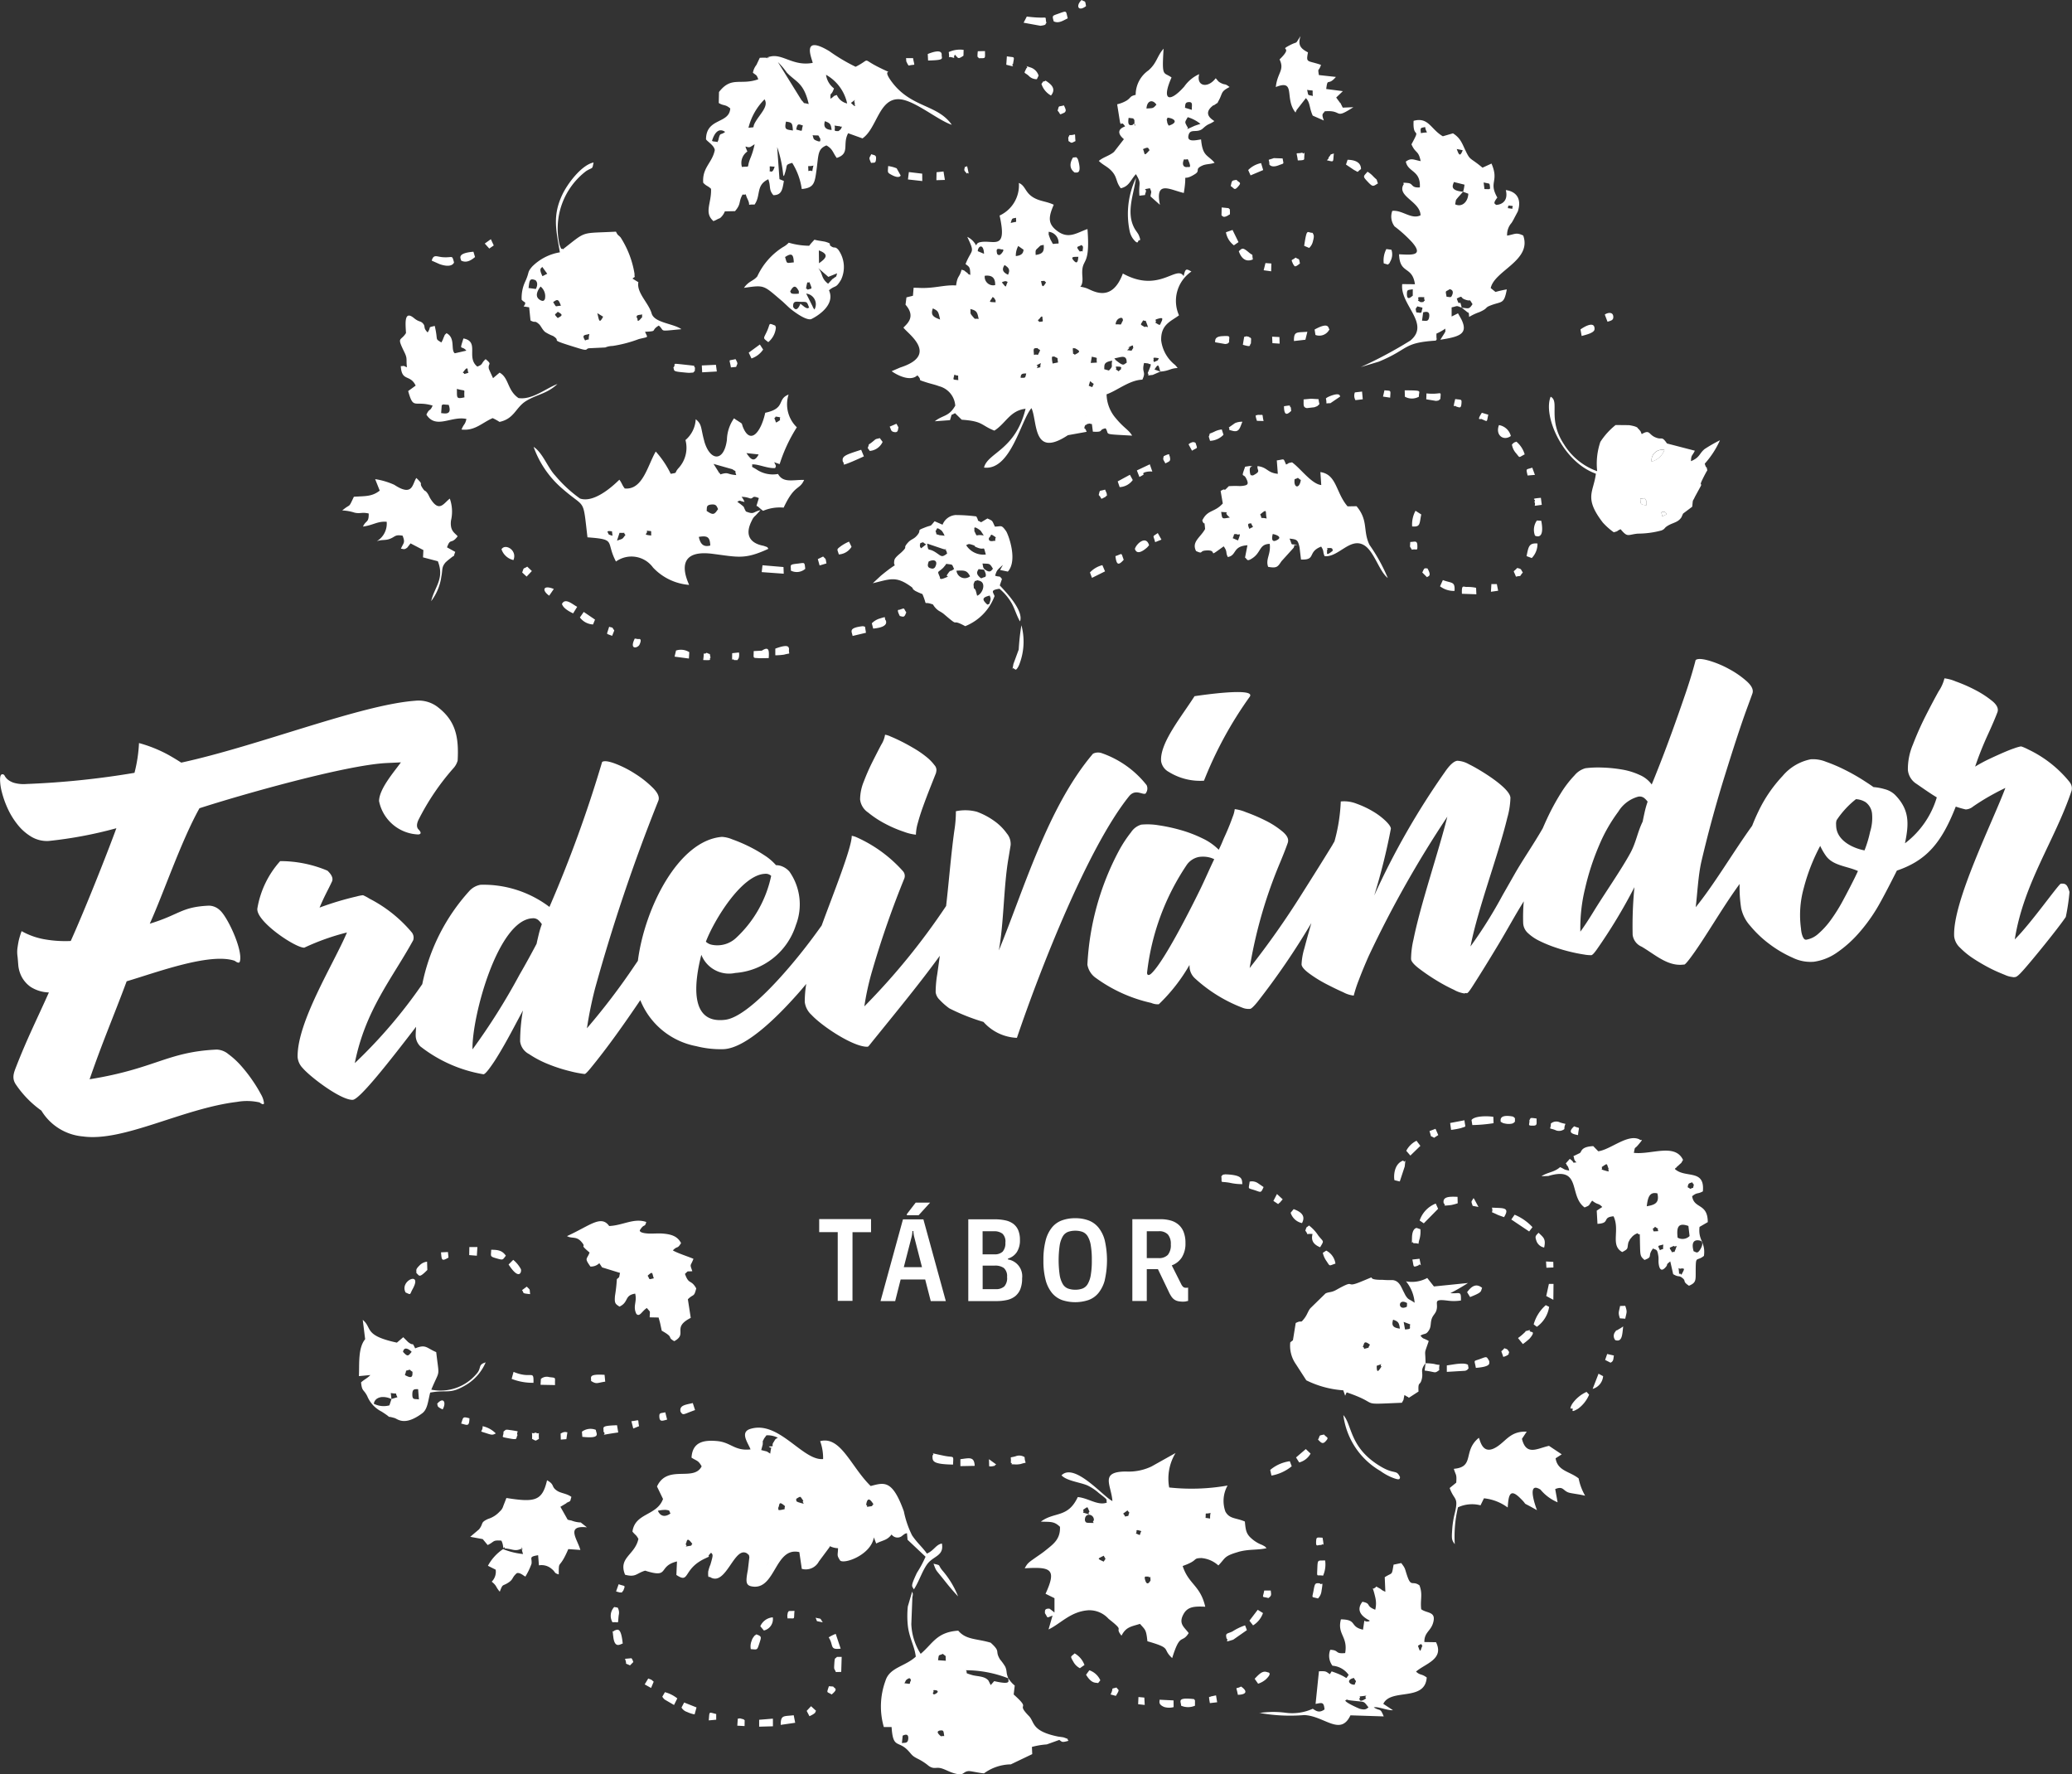 <svg id="Group_215" data-name="Group 215" xmlns="http://www.w3.org/2000/svg" xmlns:xlink="http://www.w3.org/1999/xlink" width="130.187" height="111.458" viewBox="0 0 130.187 111.458">
  <rect x="0" y="0" width="130.187" height="111.458" fill="#333333" stroke="none"/>
  <defs>
    <clipPath id="clip-path">
      <rect id="Rectangle_2" data-name="Rectangle 2" width="130.187" height="111.458" fill="#fff"/>
    </clipPath>
  </defs>
  <g id="Group_3" data-name="Group 3" clip-path="url(#clip-path)">
    <path id="Path_2" data-name="Path 2" d="M107.1,64.327a3.726,3.726,0,0,1-2.216-.553.932.932,0,0,1-.48-.672c-.085-1.142,1.256-2.762,2.1-4.083.412-.063,3.894-.573,3.467.036a24.422,24.422,0,0,0-2.873,5.272" transform="translate(-31.45 -15.285)" fill="#fff"/>
    <path id="Path_3" data-name="Path 3" d="M28.755,62.323c.082-1.506-.133-2.53-1.309-3.4a1.978,1.978,0,0,0-1.358-.353c-3.452.257-9.826,2.828-14.7,3.887-.259-.167-.525-.328-.79-.477a8.51,8.51,0,0,0-1.864-.752,9.183,9.183,0,0,1-.284,1.87,52.867,52.867,0,0,1-6.767.7,2.24,2.24,0,0,1-.807-.073,1.2,1.2,0,0,1-.4-.214.862.862,0,0,1-.181-.224.159.159,0,0,0-.149-.1q-.138.007-.143.324a3.245,3.245,0,0,0,.114.8A5.978,5.978,0,0,0,.48,65.333a4.8,4.8,0,0,0,.619,1.01,3.194,3.194,0,0,0,.866.767,1.916,1.916,0,0,0,1.094.268,26.254,26.254,0,0,0,4.253-.8c-.534,1.466-1.944,5.039-2.867,7.083a7.469,7.469,0,0,1-1.616-.1,4.566,4.566,0,0,1-1.471-.518,5.4,5.4,0,0,0-.17.546c-.038.162-.064.333-.089.5a1.918,1.918,0,0,0,0,.525c.017.128.029.316.049.56a1.96,1.96,0,0,0,.208.724,1.83,1.83,0,0,0,.567.646,2.242,2.242,0,0,0,1.149.35c-.771,1.726-1.347,2.85-2.046,4.637-.16.408-.294.736-.041,1.127A6.432,6.432,0,0,0,2.6,84.317,3.386,3.386,0,0,0,5.217,85.94c2.548.352,6.246-1.754,9.671-2.17a3.563,3.563,0,0,1,1.421.033q.274.206.277.036A1.38,1.38,0,0,0,16.4,83.3a8.66,8.66,0,0,0-.529-.868,9.147,9.147,0,0,0-.725-.932,5.114,5.114,0,0,0-.8-.734,1.206,1.206,0,0,0-.735-.283c-3.113.144-3.854,1.2-7.981,1.865.845-2.441,1.493-3.908,2.329-6.155,1.835-.539,5.225-1.819,6.788-1.287.183.138.291.152.323.046.212-.71-.785-2.84-1.27-3.236a1.015,1.015,0,0,0-.678-.274c-1.742.081-1.828.562-3.712,1.133.868-1.914,1.959-5.165,3.122-7.252,2.524-.817,9.184-2.721,11.779-2.841l.879-.041c-.464.639-1.361,1.666-1.374,2.429a2.614,2.614,0,0,0,2.473,2.1c.182-.024.187-.131.006-.318-.122-.125-.124-.32-.014-.574a15.279,15.279,0,0,1,2.188-3.248,1.2,1.2,0,0,0,.286-.5m30.058.744a.455.455,0,0,0-.1-.46,2.875,2.875,0,0,0-.518-.526,6.18,6.18,0,0,0-.749-.516c-.28-.166-.549-.314-.8-.44s-.481-.231-.676-.311a1.359,1.359,0,0,0-.36-.118,1.7,1.7,0,0,1-.244.636q-.245.464-.547,1.065t-.544,1.237a3.037,3.037,0,0,0-.234,1.125,1.136,1.136,0,0,0,.5.821,6.283,6.283,0,0,0,1.1.721,7.577,7.577,0,0,0,1.175.5,2.888,2.888,0,0,0,.732.175,2.909,2.909,0,0,1,.125-.752q.131-.483.329-1.031t.419-1.109l.4-1.01M44.351,73.706c.507-1.333,2.238-4.2,3.71-4.264a.494.494,0,0,1,.393.129,7.394,7.394,0,0,1-2.188,3.881,1.72,1.72,0,0,1-1.591.435.758.758,0,0,1-.324-.181m-10.306-1.1a5.57,5.57,0,0,0-.189.616c-.05.209-.1.414-.141.614q-.521.992-1.089,1.973a40.166,40.166,0,0,1-2.938,4.662v-.025c-.036-2.041,1.591-8.108,3.766-8.21a.49.49,0,0,1,.364.107,1.416,1.416,0,0,1,.228.263m37.946-8.23a.491.491,0,0,0,.05-.508,6.167,6.167,0,0,0-2.8-2,.708.708,0,0,0-.567.028c-2.849,3.352-4.346,8.553-5.917,12.359.319-1.74.3-4.015.6-5.758.068-.411.116-.7.141-.852a1.02,1.02,0,0,0-.241-.742,3.3,3.3,0,0,0-.787-.781,4.545,4.545,0,0,0-1.092-.578,2.843,2.843,0,0,0-1.319-.033,7.544,7.544,0,0,1-.1,1.233c-.215,1.563-.333,3.14-.514,4.718a42.429,42.429,0,0,1-5.138,6.307,16.8,16.8,0,0,1,.525-2.345,58.741,58.741,0,0,1,1.991-5.7.454.454,0,0,0-.1-.46,8.586,8.586,0,0,0-2.847-2.092,1.345,1.345,0,0,0-.361-.118c.013.739-1.221,3.794-1.889,5.634-.314.439-.638.883-1,1.347-.862,1.117-3.531,4.381-5.054,4.575-2.278.291-1.948-2.352-1.507-4.081a1.873,1.873,0,0,0,2.133,1.141,4.322,4.322,0,0,0,3.808-3.009A3.589,3.589,0,0,0,49.6,69.3a1.218,1.218,0,0,0-.45-.322,1,1,0,0,0-.393-.079,3.384,3.384,0,0,0-.739-.627A8.906,8.906,0,0,0,47,67.693a9.65,9.65,0,0,0-.994-.418,1.958,1.958,0,0,0-.647-.154c-2.736.223-4.856,4.478-5.28,7.786l-.226.33a41.8,41.8,0,0,1-2.975,3.907,24.933,24.933,0,0,1,.507-2.49,112.074,112.074,0,0,1,3.979-11.8c.087-.218-.021-.487-.331-.8a6.322,6.322,0,0,0-1.116-.89,6.7,6.7,0,0,0-1.275-.648q-.625-.231-.81-.1a80.261,80.261,0,0,1-3.309,9.106,6.879,6.879,0,0,0-3.282-1.34,6.6,6.6,0,0,0-1.054-.051,1.251,1.251,0,0,0-.7.392,12.329,12.329,0,0,0-2.954,5.849,31.347,31.347,0,0,1-4.241,4.962c.665-3.355,2.358-5.324,3.67-7.72a.529.529,0,0,0-.085-.488A8.591,8.591,0,0,0,23.21,71a2.914,2.914,0,0,0-.393-.211h-.043a2.514,2.514,0,0,0-.366.075,18.729,18.729,0,0,0-2.33.7c.358-.835.475-.987.779-1.635.092-.2-.013-.431-.283-.685a7.617,7.617,0,0,0-2.97-.6,5.9,5.9,0,0,0-1.43,2.957c-.145.8,2.394,2.505,2.946,2.48a14.734,14.734,0,0,1,2.68-.954c-.834,1.97-3.142,5.621-3.1,7.829a1.116,1.116,0,0,0,.315.684c.484.57,2.413,2.029,3.147,2,.434-.021,2.289-2.386,3.98-4.588-.008.192-.027.393-.023.575a.981.981,0,0,0,.292.656,8.8,8.8,0,0,0,3.965,1.751c.061,0,.173-.107.333-.313a9.656,9.656,0,0,0,.571-.846c.563-.914,1.064-1.9,1.576-2.849a11.353,11.353,0,0,0-.176,1.942,1.036,1.036,0,0,0,.552.792,6.4,6.4,0,0,0,1.241.649,9.726,9.726,0,0,0,1.353.434,6.983,6.983,0,0,0,.869.17h.047c.047,0,.166-.12.357-.351,1.061-1.29,2.114-2.779,3.132-4.284a4.734,4.734,0,0,0,3.513,2.89,6.189,6.189,0,0,0,1.722.189c1.539-.071,3.724-2.416,4.742-3.57.157-.178.3-.353.45-.528a6.919,6.919,0,0,0-.094,1.127,1.3,1.3,0,0,0,.419.812c.677.732,2.671,2.046,3.534,2.006.045,0,.141-.139.328-.371,1.692-2.088,3.007-3.692,4.205-5.342-.054.4-.108.785-.161,1.154a6.96,6.96,0,0,0-.1,1.143.812.812,0,0,0,.252.471,4.092,4.092,0,0,0,.606.533,12.715,12.715,0,0,0,2.147.854,2.966,2.966,0,0,0,2.1,1c1.508-4.447,4.484-11.989,7.044-15.172.419-.521.886-.03,1.063-.191m45.5,2.422a7.439,7.439,0,0,1-.351,1.166c-.771-.149-1.674-.617-1.773-1.426-.01-.081-.01-.159-.014-.233a.7.7,0,0,1,.034-.239,5.659,5.659,0,0,1,1.215-1.32,1.25,1.25,0,0,1,.608.19,1.017,1.017,0,0,1,.405.735,2.932,2.932,0,0,1-.124,1.127m-.766,2.466c-.208.472-.717,1.44-.958,1.884a10.533,10.533,0,0,1-.742,1.184,5.024,5.024,0,0,1-.773.855,1.5,1.5,0,0,1-.763.385.163.163,0,0,1-.157-.066.694.694,0,0,1-.1-.2,1.372,1.372,0,0,1-.06-.239c-.012-.08-.02-.145-.023-.195a6.274,6.274,0,0,1,.173-2.539,12.015,12.015,0,0,1,1.035-2.653,3.685,3.685,0,0,0,.363.63c.45.622,1.319.637,2.009.95m-13.218-4.352a5.837,5.837,0,0,0-.179.627c-.047.211-.092.418-.131.62-.335.684-.4,1.274-.763,1.954-.567,1.048-1.639,2.581-2.327,3.706q-.466.762-.825,1.253v-.024a10.4,10.4,0,0,1,.3-2.7,15.715,15.715,0,0,1,.881-2.7,9.976,9.976,0,0,1,1.205-2.115,2.118,2.118,0,0,1,1.247-.94.467.467,0,0,1,.365.075,1.261,1.261,0,0,1,.231.24M76.29,68.528c-.266.545-.591,1.3-.892,1.916-.634,1.295-2.3,4.584-3.075,5.275-.141.125-.262.1-.25-.078a15.162,15.162,0,0,1,2.512-6.789,1.227,1.227,0,0,1,.736-.468,1.769,1.769,0,0,1,.528,0,1.516,1.516,0,0,1,.442.139m53.765-4.823a7.439,7.439,0,0,0-2.618-2.07,3.091,3.091,0,0,0-.433-.189l-.023,0-.024,0a2.654,2.654,0,0,0-.391.113c-.2.067-.437.161-.711.28s-.568.252-.88.4a9.142,9.142,0,0,0-.876.474,20.868,20.868,0,0,1,.78-1.966q.418-.907.622-1.452c.081-.224-.03-.461-.333-.708a6.24,6.24,0,0,0-1.082-.7,9.624,9.624,0,0,0-1.214-.529,2.56,2.56,0,0,0-.7-.191,2.551,2.551,0,0,1-.364.813q-.372.666-.815,1.539t-.8,1.8a3.951,3.951,0,0,0-.319,1.609,1.169,1.169,0,0,0,.554.876c.474.327.869.606,1.263.841a5.633,5.633,0,0,1-2,2.886c.254-1.225.3-2.1-.625-3.046a1.459,1.459,0,0,0-.653-.357,3.344,3.344,0,0,0-.7-.129q-.2-.148-.694-.463a12.59,12.59,0,0,0-1.1-.619,10.1,10.1,0,0,0-1.189-.508,2.159,2.159,0,0,0-.958-.157A3.1,3.1,0,0,0,112,63.3a8.717,8.717,0,0,0-1.537,2.264q-.2.417-.372.86c-1.182,1.637-2.389,3.695-3.548,5.116.1-.768.153-2,.365-2.9s.442-1.813.692-2.723.509-1.8.778-2.661.518-1.651.752-2.362.44-1.313.619-1.8.3-.814.354-.969q.129-.338-.342-.768a5.731,5.731,0,0,0-1.128-.784,6.206,6.206,0,0,0-1.284-.531q-.627-.175-.809-.028-.249.968-.654,2.152t-.812,2.309q-.408,1.124-.764,2.032t-.53,1.324a1.819,1.819,0,0,0-.759-.6,4.372,4.372,0,0,0-1.125-.343,8.919,8.919,0,0,0-1.223-.121,6.582,6.582,0,0,0-1.054.041,1.368,1.368,0,0,0-.688.448,6.732,6.732,0,0,0-.853,1.109,14.66,14.66,0,0,0-.882,1.629c-.089.191-.176.385-.26.583-.581,1.013-1.256,1.978-1.776,2.892-.242.425-.49.863-.746,1.308a28.709,28.709,0,0,1-2.021,3.229c.459-2.365,1.74-5.709,2.31-8.071a5.117,5.117,0,0,0,.2-1.272c-.036-.65-2.049-1.84-2.6-2.1a1.626,1.626,0,0,0-.739-.223q-.327.043-.781.708a47.746,47.746,0,0,0-4.438,7.756,38.534,38.534,0,0,0,1.046-4.2q-.009-.172-.332-.486a4.284,4.284,0,0,0-.8-.6,5.863,5.863,0,0,0-1.024-.481,2.114,2.114,0,0,0-.992-.14,10.94,10.94,0,0,1-.4,2.521,1.876,1.876,0,0,0-.117.2c-.658,1.075-1.306,2.1-1.935,3.095a53.043,53.043,0,0,1-3.274,4.648,29.209,29.209,0,0,1,1.933-6.675c.227-.548.378-.944.46-1.183s-.03-.465-.334-.721a5.424,5.424,0,0,0-1.082-.695,10.945,10.945,0,0,0-1.213-.518,2.612,2.612,0,0,0-.7-.19,1.91,1.91,0,0,1-.136.5c-.094.267-.226.613-.411,1.029-.064.143-.139.3-.208.471s-.152.357-.25.551a3.57,3.57,0,0,0-1.025-.715,8.065,8.065,0,0,0-1.365-.522,10.69,10.69,0,0,0-1.388-.3,4.216,4.216,0,0,0-1.092-.041,1.164,1.164,0,0,0-.641.48,7.984,7.984,0,0,0-.755,1.148,16.982,16.982,0,0,0-1.987,7.166,1.277,1.277,0,0,0,.552.852,9.354,9.354,0,0,0,3.459,1.554,1.037,1.037,0,0,0,.474.085,10.966,10.966,0,0,0,1.929-2.467l.01.2a1.052,1.052,0,0,0,.317.624,9.351,9.351,0,0,0,3.048,1.878,1.026,1.026,0,0,0,.437.053q.116-.016.456-.431a46.262,46.262,0,0,0,3.39-4.961q-.262.91-.439,1.589a4.015,4.015,0,0,0-.177,1.011q.013.221.477.566a8.116,8.116,0,0,0,1.045.651c.387.2.752.381,1.1.533a1.79,1.79,0,0,0,.656.209,8.256,8.256,0,0,1,.32-.98q.244-.649.618-1.5a68.237,68.237,0,0,1,4.944-8.76c-.556,2.223-1.676,5.476-2.127,7.714a5.554,5.554,0,0,0-.153,1.228q.013.221.49.589a12.4,12.4,0,0,0,1.073.734,10.661,10.661,0,0,0,1.136.613,1.883,1.883,0,0,0,.681.231v-.024a.141.141,0,0,1,.071,0,.142.142,0,0,0,.071,0c.046-.005.16-.148.339-.427s.409-.642.688-1.091.591-.96.934-1.53.678-1.164,1.025-1.765c.179-.309.371-.627.574-.956a11.3,11.3,0,0,0-.037,1.374.9.9,0,0,0,.3.624,2.911,2.911,0,0,0,.743.5,8,8,0,0,0,.975.4,10.147,10.147,0,0,0,.994.286c.315.074.59.127.826.162a2.347,2.347,0,0,0,.446.039q.093-.012.328-.339a33.563,33.563,0,0,0,2.378-3.934,24.8,24.8,0,0,0-.112,3,.937.937,0,0,0,.564.738c.831.485,1.641,1.256,2.634,1.125l.023,0,.023,0c.047-.006.164-.132.351-.378.91-1.2,1.983-3.122,3.126-4.685A8.474,8.474,0,0,0,109.4,71.6a2.4,2.4,0,0,0,.579,1.12,6.962,6.962,0,0,0,1.2,1.136,7.311,7.311,0,0,0,1.454.855,2.548,2.548,0,0,0,1.34.254,3.344,3.344,0,0,0,1.444-.574,7.381,7.381,0,0,0,1.329-1.175,10.654,10.654,0,0,0,1.154-1.56c.351-.573,1-1.853,1.284-2.416,1.879-.641,2.81-1.756,3.7-4.02a6.374,6.374,0,0,0,.623.178.776.776,0,0,0,.461-.18q.237-.166.565-.371t.715-.415q.387-.212.752-.384c-.81,2.168-3.337,7.181-3.216,9.334a1.142,1.142,0,0,0,.368.7,5,5,0,0,0,.848.689,11.517,11.517,0,0,0,1.03.6c.354.183.671.311.938.419a1.468,1.468,0,0,0,.477.134.251.251,0,0,0,.118.01l.07-.01c.093-.013.257-.162.5-.437.57-.637,2.184-2.621,2.664-3.335a13.341,13.341,0,0,0,.233-1.57c-.138-.453-.23-.55-.545-.52-.14.023-1.906,2.536-2.894,3.5.563-3.553,2.514-6.19,3.571-9.344a.6.6,0,0,0-.111-.516" transform="translate(0 -14.55)" fill="#fff"/>
    <path id="Path_4" data-name="Path 4" d="M148.509,38.941a1.2,1.2,0,0,0,.809-.73.668.668,0,0,0-.809.73" transform="translate(-44.738 -9.939)" fill="#fff"/>
    <path id="Path_5" data-name="Path 5" d="M147.878,42.754c-.024-.435.029-.192-.1-.452l-.288.025c.017.382.021.362.387.427" transform="translate(-44.431 -11.004)" fill="#fff"/>
    <path id="Path_6" data-name="Path 6" d="M111.506,107.462l.333.024c.087-.433.138-.4,0-.809l-.324.01c-.081.413-.133.4-.013.775m-.293,1.37c.445.142.439-.343.5-.861-.027.019-.06.043-.08.055l-.079.053c-.027.017-.122.068-.15.087-.184.127-.068-.036-.192.145a.406.406,0,0,0,.006.521m-.51.87-.129.374.339.173c.2-.1.168-.212.212-.45Zm-.544,1.24-.37.954a.907.907,0,0,0,.658-.8Zm-1.638,2.191c.074.044-.175.317.354.007a2.117,2.117,0,0,0,.693-.881l-.161-.175a2.208,2.208,0,0,0-.91.764c-.229.424,0,.236.025.286m-7.716,4.988c.3.832.588.521.3,1.671a5.657,5.657,0,0,0-.143.966c-.037.56-.032.629.164.891a7.955,7.955,0,0,1,.2-2.314,2.1,2.1,0,0,1,1.418-.127l.215-.441a3.032,3.032,0,0,1,1.492.578c.05-.673.1-1.247.741-.631.686.658-.1.119,1.1.8,0,0-.741-1.891.217-1.295a2.83,2.83,0,0,0,1.078.8l-.151-.832c.517-.208.479.1.845.219.168.056.7.111,1.036.2a3.541,3.541,0,0,1-.409-1.088c-.562-.451-1.324-.459-1.447-1.264l.385-.249-.8-.533c-.739.161-1.43.653-1.7-.442l.3-.45c-.912-.033-1.209.446-1.7.826-1.078.843-1.213-.29-1.309-.438-1.031.836-.229,1.832-1.571,1.947.13.439.189.31.152.869Zm6.525-12.82-.29,0-.167.759.446.237Zm-.446-1.017.44-.018-.008-.351-.456-.025Zm.175,2.458-.215-.108a2.5,2.5,0,0,0-.761,1.207l.2.152a1.88,1.88,0,0,0,.771-1.251m-1.384,1.5c-.212.055.011-.029-.185.136a3.055,3.055,0,0,1-.386.321l.305.379a4.25,4.25,0,0,0,.421-.341c.409-.48.1-.4.053-.443-.175-.085.223-.164-.208-.052m.13-6.236.207-.272a3.17,3.17,0,0,0-1.122-.781l-.207.3Zm-2.338-1.5c.112.432-.221.169.334.442.09.045.326.119.424.159.41-.656-.1-.554-.758-.6m.778,8.832c-.233.312-.232.018-.068.544a.955.955,0,0,0,.256-.1c.2-.156.01.047.117-.2-.135-.2-.072-.159-.3-.242m-.95.812c-.18-.3-.128-.306-.569-.141-.46.172-.368.027-.275.562,1.048-.083.809-.32.844-.421m-2.669.267,0,.405,1.158-.069c.182-.07.113-.067.208-.148l-.038-.228c-.256-.164-.9-.018-1.323.039m-6.381,21.043c.213-.1-.061-.05.316,0,.182.024.3.034.465.051.433.047.377.005.676.391-.125.073-.17.188-.55.085-.01,0-.925-.388-.908-.528m1.309-.127c-.472.329-.412.01-.423,0,.153-.161-.209-.092.2-.141.485-.058.038-.029.226.141m-.725-.86c-.279.027-.609-.283-.048-.423.167.318.16.08.048.423m3.977-2.443c.312-.2.181-.055.28,0-.135.257-.1.541-.28,0m-9.977,4.214a10.77,10.77,0,0,0,2.835.139c1.262.052,2.267,1.355,2.9.016l2.091.068c-.234-.568-.194-.3-.623-.565.222-.082.811.194,1.205.177l-.609-.4c.469-1,2.622-.118,2.729-1.657-.342-.254-.4-.117-.673-.37.582-.506,1.785-.776,1.256-1.845l-.732-.012c-.008-.612.392-.675.548-1.2.216-.739-.376-.584-.746-.86-.072-.617.11-.92-.11-1.5-.431-.319-.519.128-.76-.565-.183-.528-.1-.465-.385-.836l-.481.1c-.126.722-.052.463-.556.789l.039.914c-.323-.141-.185-.121-.393-.23-.3-.159-.094-.1-.274-.013-.182.164-.16-.262.04.622a1.632,1.632,0,0,1-.008.75c-.638-.246-.217-.385-.806-.5-.43.55-.035.938.472,1.188-.1.048-.018.047-.211.056a.489.489,0,0,1-.141-.057l-.083.566c-.863-.189-.338-.636-1.388-.648-.249.957.449,1.058.267,2.118-.678.064-.347-.183-.936-.206a1.034,1.034,0,0,0,.138,1,1.369,1.369,0,0,1,1.019.58c-.286.338.138.186-1.073-.224l-.108.177c-.261-.177-.222-.2-.688-.183l-.211,2.049c.407-.074.517-.138.563.346-.322.234-.511.115-.739-.042a3.122,3.122,0,0,1-1.721.25,5.836,5.836,0,0,0-1.65.02m8.859-14.806c-.236-.522-.331-.157-1.2-.669-1.995-1.173-1.8-2.613-2.367-3.241a4.737,4.737,0,0,0,2.33,3.511,3.484,3.484,0,0,0,.628.365c.712.309.551.068.61.034m-4.944,7.16c.134-.8.011-.317-.1-.5-.3-.032-.315-.01-.4.47-.094.506-.14.347.28.479a.783.783,0,0,0,.222-.453m.1-.98a1.75,1.75,0,0,0,.129-.957c-.455.021-.468-.081-.489.471-.024.64-.063.413.361.486m-.438-2.183c-.019.439.075.226.33.26.09-.164.2.243.073-.463-.306-.007-.392-.068-.4.2m.115-6.359c.147.128.263.333.465.118.265-.281.08-.227-.085-.439-.39.084-.211.025-.379.321m-1.183,1.433a1.15,1.15,0,0,0,.716-.557l-.3-.284-.614.527Zm-1.936,8.52c.213-.155.177-.2.149-.473h-.409c-.1.52-.175.348.26.472m-.863,5.069.218.311a1.393,1.393,0,0,0,.491-.276c.458-.438.1-.439.1-.442-.289-.118-.48.062-.807.408m.192-4.333-.522.685.229.294a1.475,1.475,0,0,0,.623-.774Zm-1.248,5.34c.554-.013.621-.231.2-.519-.387.208-.311-.087-.2.519m-.707-3.53c.184.119-.266.281.415.068l.859-.6-.114-.3a3.49,3.49,0,0,0-.79.381c-.344.166-.461.079-.371.453m-1.05,4.05.457-.053-.071-.433-.345.072c-.055.124-.152-.212-.041.413m-1.806.164a1.1,1.1,0,0,0,.869,0l0-.343c-.1-.053.1-.066-.311-.095-.828-.058-.554.2-.561.437m-1.358-.375c.043.07-.137.279.3.458a1.091,1.091,0,0,0,.589.006l-.006-.421Zm-1.321-.169-.02.452.414.045-.025-.463ZM79.5,131.09l.334.089c.277-.454.157-.329.041-.525-.433.123-.131-.044-.375.437m-1.332-1.52-.207.28c.359.592.608.48.757.525l.139-.175a1.173,1.173,0,0,0-.689-.63m-1.01-.545a.974.974,0,0,0,.418.416c.061-.048.277-.2.286-.2a1.39,1.39,0,0,0-.618-.732c-.245.235-.3.141-.085.521m-14.915.651.333-.008.029-.942-.3,0c-.11.144-.136-.021-.164.442-.024.4-.01.243.1.512m.3-1.474-.31-.927a2.411,2.411,0,0,0-.443.219c.331.5.033.8.753.708m-.739,2.361c-.157.477-.132.319.172.519.453-.375.168-.372.1-.5Zm-.838-4.305c.021.03.073.189.089.218l.363.073c-.213-.321-.06-.185-.452-.291m-.284,5.56-.274.294.174.334a1.758,1.758,0,0,0,.272-.147c.16-.129.032-.013.143-.192Zm-1.906,1.173.91-.132-.093-.474c-.622.08-.82-.039-.817.607m.867-7.161-.356.008c-.089.141-.048.027-.094.253a.924.924,0,0,0,.016.212c.522-.022.37.121.435-.474m-1.358,6.77-.864.07,0,.434.866-.024Zm-.567-5.537a.731.731,0,0,0,.559-.827.93.93,0,0,0-.783.559Zm-.774.658a.928.928,0,0,0-.048.513c.44.025.385.1.565-.451.1-.315.117-.355-.217-.478-.109.1-.071.015-.189.185a.682.682,0,0,0-.11.231m-.867,4.875-.03.445.456.025.006-.368c-.128-.078.066-.019-.233-.1-.118-.033-.076,0-.2,0m-1.828.111.473-.043,0-.357c-.491-.116-.412-.192-.468.4m-1.546-1.123-.166.317a.626.626,0,0,0,.356.279,1.917,1.917,0,0,0,.467.151l.121-.438Zm-1.208-.648-.165.282a.785.785,0,0,0,.153.182l.584.34.206-.414a2.11,2.11,0,0,0-.778-.391m-1.045-.863-.226.374.4.224.166-.393c-.212-.182-.092-.092-.337-.2M49.4,128.815l-.409.036c.176.459-.1.207.314.414l.21-.212c-.087-.211,0-.053-.115-.238m-.523-4.227c.161-.407.117-.267-.284-.423l-.162.453c.015.005.228.065.234.066.28,0,.044.018.212-.1m-.628,2.82c.076.848.45.522.6.488-.11-1.075-.335-.875-.532-.812-.133.175-.119-.2-.071.323m.069-1.806a.8.8,0,0,0-.107.962c.45-.055.312.186.389-.449a.629.629,0,0,0-.066-.475Zm-.676-11.012c.285.236-.531.252.927.047l-.075-.454c-1.091.036-.808.129-.852.406m-.782-3.19c.35.23.385.117.892.046l-.041-.428c-1.079-.067-.812.171-.851.382m-.547,3.513c1.234.132.852-.223.85-.438a.9.9,0,0,0-.874.115Zm-7.612-.836c.409.111.505.192.521-.328-.442-.121-.381-.072-.521.328m-1.508-1.243c.059.141-.057.17.344.356.254-.441.045-.81-.344-.356m-1.537-7.212c.639-1.148-.852-.526-.446.223.366.163.24.147.446-.223m.919-1.189-.017-.522a.761.761,0,0,0-.473.235c-.27.266-.186.294-.2.409a.728.728,0,0,0,.007.074c.188.152.147.343.685-.2m1.327-.776-.034-.349-.435.019c.042.5.041.577.47.33m1.781-.117.035-.545h-.506l-.009.506Zm-3.64,9.029c-.261-.061-.431.081-.412-.371.013-.285.127-.277.362-.275Zm-.4-1.738c-.021.093.064.448-.3.293-.292-.125-.139-.065-.107-.363.351-.07.11-.121.4.07m-.049-1.253c-.208.246-.239.343-.543,0,.071-.379.412-.142.543,0m-.887,2.848-.381.113-.129.4a1.362,1.362,0,0,1-.978-.1s.013-.357.483-.42a1.184,1.184,0,0,1,.623.126l-.044-.382c.527.092.212-.089.425.269m5.54-2.192c-.528.151-.223.356-.6.747a2.958,2.958,0,0,1-2.818.966c.56-1.348.5-.673.309-2.357-.63-.268-.641-.511-1.322-.238-.239-.485-.044-.078-.449-.4l-.3-.3-.4.341c-2.107-.454-1.523-.918-2.145-1.43l.151,1.214c-.46.555-.356,1.6-.392,2.32l.721-.068c-.2.211-.374.267-.586.462.061.59.157.412.387.858a1.9,1.9,0,0,0,.9.974c.9.573.061.189.822.408.184.053.619.533,1.735-.3.339-.253.363-.775.5-1.3,1.09-.2,1.221.135,2.241-.474a3.041,3.041,0,0,0,1.247-1.43m.633,4.469a1.655,1.655,0,0,0-.827-.454c.015.431-.342.253.306.465.282.092.338.09.521-.011m.633-11.165c-.218-.306-.452-.375-.922-.371-.006.42-.116.413.372.55.386.109.346.084.551-.18m.305,10.962c-.372-.061-.29-.025-.454.09.016.39-.249.31.337.424.605.117.418.015.544-.2-.124-.286.3-.2-.427-.317m.641-10.107a1.931,1.931,0,0,0-.484-.589l-.292.292c.674,1.033.827.466.776.3m.579,1.563c-.05-.365.031-.228-.212-.473l-.3.223c.166.192-.069.189.515.249m-1.166,5.323a3.657,3.657,0,0,0,1.372.247c.02-.863-.1-.206-1.252-.687Zm1.5,3.371c-.331.175-.191-.269-.216.4.285.142.178.131.43,0-.044-.662.128-.209-.214-.4m.316-3,.913.018c-.029-.5.111-.444-.363-.5a.563.563,0,0,0-.528.115Zm1.935,7.038c-.315-.223-.658-.215-.914-.393-.372-.259-.107-.362-.612-.647-.3,1.3-.755,1.4-2.553,1.113l-.2.512a.691.691,0,0,1-.218.335,1.654,1.654,0,0,1-.737.47c-.51.236-.259.268-.566.654l-.552.468.785.144.31.373c.442-.208.282-.32.86-.277.161.291.086.631.17.4.007-.018.029.06.045.089.488.03.633.218,1.068.007-.038-.282.116.287.008,0l-.008,0c0,.036.012.083.024.151,0,.02.048.171.059.195a4.6,4.6,0,0,1-1.258-.309,2.928,2.928,0,0,0-.952,1.047l.488.245a.881.881,0,0,1-.249.752c.343.283.231.316.506.63.206-.54.154-.315.549-.576.317-.211.2-.306.519-.586.194-.067.465.186.472.173s.042.032.064.047a4.337,4.337,0,0,0,.389-.806c.055-.371-.212-.444.416-.542l.051.636a.963.963,0,0,1,.794.218c.279.224.129.257.451.351,0-.993.015-.22.6-1.59l.758.053c-.176-.659-.949-1.57.413-1.42l-.388-.306a1.8,1.8,0,0,1-.577-.118c-.292-.077.161.051-.245-.057l-.457-.809.377-.225c.014-.042.052-.038.08-.055.2-.1.14-.026.233-.342m-.252-4.059c-.218-.027-.073-.028-.263,0l-.16.076.011.383.349-.027Zm5.432-9.672c-.362.079-.222.1-.389-.164.354-.332.269-.143.389.164m1.954-.277c.252-.225.073-.135.465-.17-.171-.491-.119-.277.071-.777-.291-.13-1.05-.371-1.293-.531.3-.311.271-.058.514-.458-.21-.4-.546-.554-1.179-.6-.293-.019-.582.013-.871,0-.6-.032-.536-.192-.544-.2.288-.469.308-.141.407-.526-.779-.266-1.461.215-2.33.254-.507-.723-1.219-.014-2.65.633.314.179.577-.012.9.353.389.445-.212.064.519.68-.169.454-.342.32.052.879a.746.746,0,0,0,.56-.211l.174.264,1.128.348c-.079.315,0,.224-.2.391a9.91,9.91,0,0,1-.117,1.048c-.043.482.025.505.282.678.607-.288.284-.706.987-.816.129.536-.166.777.075,1.275.211.212.335-.167.658-.373.242.306.192.113.177.587l.56.012.092.332.106.493c.024.016.058.034.074.044.731.425.224.337.712.616.875-.468-.186-.84,1.037-1.463l-.181-1.168c.366-.368.379-.1.526-.684-.335-.592-.458-.2-.708-.911m-3.366,9.254.117.459.365-.147c-.11-.488.1-.373-.482-.312m1.757-.271c.017.322.18.253.488.17l-.116-.459c-.276.073-.389,0-.372.289m2.1-.869c-.442.106-.856.129-.771.54.174.267.159.166.914-.1Zm10.036-10.736h1.164v-.82H61.193v.82h1.165v4.317h.927ZM64.6,119.145c-.156.124.033.1-.255.139-.362.054,0,.059-.2-.108.074-.493.245-.377.458-.031m-4.726-.136c-.191-.059-.091-.112-.137-.2.34-.212.239-.161.46.114-.161.107.306.286-.323.091m-.829.251c-.087.223.09.161-.195.222-.349.075-.169-.062-.247-.109.127-.141-.015-.525.442-.113m-.454-4.3c-.208.114-.138.085-.281.3s.126.246-.288.245c.211.227.173-.2.092.451-.1-.058-.189-.124-.208-.132l-.358-.091.093-.345c.022-.351-.043-.093.088-.383l.148-.2a1.446,1.446,0,0,1,.713.153m-.72,8.061c.085-.165.14-.243.186-.263-.045.02-.1.1-.186.263m-4.651-1.389c-.12.113.027.093-.191.127-.5.078-.018.046-.236-.105.107-.114.034-.567.428-.022m-1.373-1.914c-.3.22-.623.225-.792-.172a2.249,2.249,0,0,1,.485-.055c.321.044.187.036.307.226m12.58-1.722c-1.235-1.2-1.879-3.162-3.177-2.82a3.1,3.1,0,0,1,.186,1.125c-1.284.12-2.787-2.458-4.582-1.891-.674.212-.108.915.021,1.284-1,.112-1.224-.444-2.1-.524-.859-.077-1.548.065-1.607,1.042.347.223.419.161.637.546-.5.991-2.157-.145-2.806,1.267l.379.784c-.386,1.066-1.758.862-1.921,2.049.226.273.2.158.375.456-.218,1.023-1.283,1.168-.838,2.254.682.181.706-.092,1.261-.257,1.589.509.758-.277,2-.579l-.038.848c.862.58.379-.36,1.789-1.027.588-.278-.032.036.393-.368.119.129.14.123-.043.746a2.347,2.347,0,0,0-.14.442c-.024.511.075.272.126.346,1.009.624,1.525-2.059,2.342-1.472.106.14.067-.038.119.22l-.092.782c-.147.784-.15,1.007.321,1.063,1.418.169,1.385-2.52,2.911-2.166L60.1,123.2a.93.93,0,0,0,1.073-.462l.664-.893c.006-.034.022-.044.034-.067a1.258,1.258,0,0,0,.507.126c-.01.467-.1.413.132.774.275.24,1.942-.36,2.117-1.456l.147.385c.444-.223.671-.186.968-.566a.453.453,0,0,0,.607.126l.136-.105c.167-.111.048-.044.224-.107l.036.417,1.131,1.066a7.213,7.213,0,0,1-.544,1.013c-.432.917-.3.811-.189,1.04.324-.5.53-1.172.843-1.594.384-.516,1.061-.5.917-1.288-.379.069-.486.431-.941.633-.278-.4-.62-.677-.936-1.151a6.079,6.079,0,0,1-.514-1.506c-.731-2.029-1.251-1.8-2.083-1.589m3.013-17.011.722-.792h-.907l-.556.722v.07Zm.211,3.265H66.509l.49-1.9a1.675,1.675,0,0,0,.04-.218,1.5,1.5,0,0,0,.013-.155h.059c0,.028,0,.08.013.155a1.8,1.8,0,0,0,.04.218Zm.55,2.131h.947l-1.41-5.137H66.457l-1.41,5.137h.92l.344-1.36h1.542Zm1.4,10.268c.024-.633.087-.42-.554-.551-1.127-.232-.52-.155-.737-.024.007.332-.081.553,1.291.576M69.119,124c.246.313.566.687.8.929a5.624,5.624,0,0,0-.992-1.634c-.308-.385-.045-.294-.551-.419.194.53.122.334.742,1.124m.032,4.973-.49-.033c.064-.4.006-.267.306-.4.234.212.154.018.184.437m-.4,4.383c.284-.041.247.022.3.343-.231-.017-.154.078-.313-.083-.217-.22,0-.244.009-.26m-.229-2.317c-.188.109-.15-.029-.192-.047.159-.122-.123-.22.248-.161,0,.007.186.069-.056.209m-1.553-.845c-.166.267.087.243-.42.187.029-.023.091-.183.113-.2.3-.252.268,0,.307.015m-.525,3.476c.022,0,.371-.213.352.172-.017.36-.245.249-.4.3Zm5.533-5.837c-.874-.265-1.552-.17-2.04-.757-1.362.089-1.6.817-2.362,1.455a3.71,3.71,0,0,1-.588-1.864l.066-1.692a.755.755,0,0,0,.026-.229c0-.01-.017-.03-.017-.058s-.017-.036-.025-.055l-.27.921a5.825,5.825,0,0,0,0,1.2c.087.786.423,1.281.5,1.955-.7.638-1.648.669-1.908,1.526a4.668,4.668,0,0,0-.1,2.894l.488,0c.089,1.374.4.832,1.009,1.451.277.283.234.347.667.559a3.433,3.433,0,0,1,.659.434c.351.236.449.049.811.156.244.072.5.228.8.31.641.177.5-.1.887-.142.121-.013.711.129.974.142a2.916,2.916,0,0,1,1.685-.564l1.345-.644-.02-.452a4.9,4.9,0,0,1,.935-.158l.786-.283c.18.132.157.173.583.055-.161-.146.124-.059-.3-.208-.057-.02-.293-.044-.383-.061-1.672-.345-1.439-.906-1.81-1.286-.889-.912.225-.3-.957-1.353l.067-.562a1.753,1.753,0,0,1-.4-.455c-.041.142.27.444-.891.178l-.219.25-.138-.278c-.233-.3-.721-.26-1.038-.356-.553-.167-.223-.085-.382-.3a7.37,7.37,0,0,1,2.667.51c-.161-.362-.065-.425-.194-.731a3.53,3.53,0,0,0-.326-.454c-.356-.576.076-.451-.594-1.058m.2-11.1c.019,0,.064-.007.078-.041s.048-.035.073-.052l-.455-.331.012.445a.671.671,0,0,0,.292-.022m-2.1-.422v.435l.9-.018c-.033-.582-.3-.5-.9-.417M73,104.878a.791.791,0,0,1-.175.579.771.771,0,0,1-.553.172h-.808v-1.479h.769a.933.933,0,0,1,.563.151.681.681,0,0,1,.2.578m-.106-2.186a.785.785,0,0,1-.175.585.712.712,0,0,1-.507.165h-.748v-1.45h.7a.844.844,0,0,1,.55.154.68.68,0,0,1,.184.547m.159,1.072v-.056a1.017,1.017,0,0,0,.553-.4,1.351,1.351,0,0,0,.2-.775,1.545,1.545,0,0,0-.106-.606.983.983,0,0,0-.307-.4,1.269,1.269,0,0,0-.5-.22,3.065,3.065,0,0,0-.672-.067H70.561v5.137h1.761a3,3,0,0,0,.678-.07,1.262,1.262,0,0,0,.51-.238,1.094,1.094,0,0,0,.321-.442,1.8,1.8,0,0,0,.112-.68,1.066,1.066,0,0,0-.887-1.185m.806,12.848c.463-.153.258.057.238-.428a.614.614,0,0,0-.569-.055c-.444.127-.25-.049-.3.4.239.148-.269.081.351.115a1.888,1.888,0,0,0,.277-.03m4.464-12.806a5.312,5.312,0,0,1-.066.936,1.644,1.644,0,0,1-.195.567.655.655,0,0,1-.325.28,1.264,1.264,0,0,1-.453.074,1.3,1.3,0,0,1-.457-.074.655.655,0,0,1-.328-.28,1.644,1.644,0,0,1-.195-.567,6.579,6.579,0,0,1,0-1.864,1.633,1.633,0,0,1,.195-.567.658.658,0,0,1,.328-.281,1.334,1.334,0,0,1,.457-.073,1.3,1.3,0,0,1,.453.073.665.665,0,0,1,.325.277,1.6,1.6,0,0,1,.195.565,5.292,5.292,0,0,1,.066.935m.814,1.247a5.635,5.635,0,0,0,0-2.488,2.135,2.135,0,0,0-.4-.813,1.477,1.477,0,0,0-.626-.445,2.368,2.368,0,0,0-.83-.137,2.419,2.419,0,0,0-.828.134,1.448,1.448,0,0,0-.632.445,2.134,2.134,0,0,0-.4.82,4.8,4.8,0,0,0-.139,1.251,4.684,4.684,0,0,0,.139,1.236,2.147,2.147,0,0,0,.4.81,1.482,1.482,0,0,0,.629.445,2.635,2.635,0,0,0,1.661,0,1.434,1.434,0,0,0,.63-.445,2.16,2.16,0,0,0,.4-.816m4.145-2.235a.949.949,0,0,1-.189.661.761.761,0,0,1-.58.2h-.741v-1.688h.741a.75.75,0,0,1,.583.2.9.9,0,0,1,.186.624m.95,3.581c.055-.01.1-.019.136-.028v-.834c-.022,0-.045.008-.066.01l-.066,0a.269.269,0,0,1-.169-.049.579.579,0,0,1-.136-.189l-.589-1.17a1.275,1.275,0,0,0,.628-.494,1.622,1.622,0,0,0,.232-.914,1.845,1.845,0,0,0-.113-.684,1.163,1.163,0,0,0-.318-.462,1.281,1.281,0,0,0-.493-.263,2.325,2.325,0,0,0-.646-.084H80.869v5.137h.907v-2h.7l.669,1.395a2.054,2.054,0,0,0,.168.311.766.766,0,0,0,.185.2.675.675,0,0,0,.238.105,1.492,1.492,0,0,0,.328.031,1.074,1.074,0,0,0,.169-.013m2.746-7.456a3.519,3.519,0,0,0,.8.088c-.022-.337-.01-.538-.866-.607-.022,0-.189-.01-.2-.009-.252.033-.117.025-.253.116.058.488-.138.3.514.411m2.141.272-.354-.242a.667.667,0,0,0-.521-.1c-.061.508-.152.385.324.542.392.128.379.191.551-.2m-3.33,20.47c-.1.461.115.349-.315.315.031-.414-.07-.212.315-.315m-3.773,4.244c-.008,0-.2.415-.333-.009-.108-.355.091-.191.187-.246.17.206.116-.246.146.255m-.579-3.1c-.152.265.025.307-.349.14.144-.112-.134-.3.349-.14m-.818-.957c-.308.048-.11.1-.324-.145l.274-.2c.157.24.13,0,.05.345m-1.545,2.873c-.456-.209-.372-.172,0-.372.143.27.138.132,0,.372m-.621-2.585c-.2.169.293.163-.33.149-.24-.006-.181-.1-.228-.138-.049-.549.605-.432.558-.011m-.27-.56c-.177.162.157.229-.262.106-.287-.084-.052.017-.14-.218.349-.234.235-.2.4.112m9.314,2.545c.662-.2,1.258-.111,1.812-.246-.145-.135-.018-.059-.276-.2a2.123,2.123,0,0,1-.681-.416c-.336-.292-.358-.545-.407-1.057-.558-.242-.972-.153-1.225-.63a1.98,1.98,0,0,1,.138-1.631,13.081,13.081,0,0,1-3.669.122,3.108,3.108,0,0,1,.4-2.165l-1.506.843a3.327,3.327,0,0,1-1.61.32c-1.671.006-.92.846-.85,1.853-.519-.218-2.376-2.45-3.2-1.613.335.351,1.145.43,1.623.63a3.093,3.093,0,0,1,.726.483c.66.51.429.358.5.6-.572.208-1.157-.289-1.826-.348-.623,1.333-1.463.9-2.318,1.542.611.028.822-.036,1.2.326.034.785-.429,1.093-.892,1.469-.268.217-.447.324-.7.505-.373.263-.459.319-.622.632,1.653-.1,2.024.043,1.307,1.6l.562.277,0,.9c-.03-.021-.064-.052-.085-.067l-.148-.118a.236.236,0,0,1-.078-.057h-.042c-.332-.007-.221.215-.252.281.231.339.058.307.483.157l-.252.869c.766-.365,1.384-1.13,2.5-1.205a1.624,1.624,0,0,1,1.275.54c1.1.863.316.437.809,1.056.282-.538.566-.562,1.163-.741.327.379.39.34.465,1.091,1.6.457.889.453,1.557,1.057.512-1.645.6-.874,1.037-1.57-.268-.371-.66-.574-.327-1.187.263-.484.7-.5,1.368-.468-.312-1.358-1.046-1.4-1.419-2.559,1.051-.372.574-.482,1.173-.5a1.814,1.814,0,0,1,1.07.465c.466-.477.331-.577,1.223-.84m2.619-21.93.2-.229-.36-.334-.225.433.3.2c.034-.034.072-.088.081-.067m.771,16.537-.119-.317a2.407,2.407,0,0,0-1.233.547l.079.355a2.768,2.768,0,0,0,1.272-.585m.646-15.276c.24-.446-.036-.7-.523-.877l-.19.227a.955.955,0,0,0,.713.65m1.14,1.518c.261-.448.228-.3-.119-.74a2.467,2.467,0,0,0-.58-.627c-.208.173-.131.042-.232.322.261.336-.074.177.454.211-.1.393.037.651.477.834m.962,1.026a1.078,1.078,0,0,0-.579-.815l-.214.139a1.417,1.417,0,0,0,.235.525c.233.352.143.285.558.152m4.353-6.1c.075-.713.035-.131-.092-.374-.625.216-.6,1.079-.551,1.235l.333.079Zm.355-.687.629-.61-.243-.32a1.433,1.433,0,0,0-.644.631Zm.2,5.511c.467-.033.223.206.384-.294a1.855,1.855,0,0,0,.046-.59l-.235-.08s-.286,0-.294.627c-.01.639-.049.093.1.337m.372.971-.449.05c.106.454.008.516.384.368.131-.214.217.331.066-.419m1.02-3.466a1.737,1.737,0,0,0-1.012,1.065l.261.178.9-.914Zm-.106-4.131.264-.171-.172-.394-.38.145c.161.479,0,.229.288.42m.608,4.117c.188.127-.208.182.467.107a3.318,3.318,0,0,0,.411-.111l-.011-.405c-.424-.012-.973-.052-.867.409m1.077-4.724c.387-.144.27,0,.226-.494l-.9.171.059.433a4.949,4.949,0,0,0,.611-.11m-1.662,14.816a3.266,3.266,0,0,0-.556-.047l-.052.46c.741.093.588.2.915-.027-.039-.493.183-.246-.307-.386m-1.515-2.488c-.082.251.145.284-.328.32l-.086-.476Zm-.2-1.34-.01.228c-.59.315-.585-.579.01-.228m-.451,1.606c-.435-.053-.539-.2-.425-.562.316.115.372.169.425.562m-1.155,2.381c-.164.248-.309.5-.3-.048.62-.2.1-.1.3.048m-.725-1.367c-.174.245.01.155-.2.213-.31.084-.06.028-.259-.1.122-.1.016-.465.463-.114m5.041-3.238a11.8,11.8,0,0,0,1.114-.641l-2.14.217-.42-.533a2,2,0,0,1-1.334.212,2.416,2.416,0,0,1,.541,1.345c-.358-.256-.377-.152-.575-.465-.009-.015-.106-.209-.114-.223-.157-.294-.268-.7-.706-.737a5.1,5.1,0,0,1-.607-.014c-1.352.014-.029-.423-1.451.149-.976.393-.17-.246-1.479.486-.3.169-.45.114-.665.218l-.945.923c-.146.162-.2.4-.374.63-.308.4-.11.075-.555.306l-.175,1.082c-.064.053-.1.074-.168.137a2.013,2.013,0,0,0,.354,1.367l.655,1.014a6.174,6.174,0,0,0,2.323.627l.117.34c.086-.178.008-.055.1-.209,2.254.767.578.772,3.464.651.152-.277.068-.073.162-.487l.2.121c.01-.026.051.037.075.055l.609-.394c-.039-.69.1-.317.21-.8.1-.45-.138-.5.231-.981-.01-.943-.113-.462.2-1.389-.02-.015-.049-.034-.062-.041-.316-.169-.261-.064-.459-.3.275-.167.344-.032.538-.343.134-.215.089-.4.151-.647.07-.278.234-.359.309-.581.17-.5-.3-.758.733-.626a2.9,2.9,0,0,0,.813-.01c.019-.65-.082-.411-.665-.462m1.054-.061.188.306c.8-.313.651-.347.755-.576-.361-.3-.658-.121-.943.27m.349-5.423.365.069-.265-.494c-.008-.013-.03-.041-.046-.061-.155.266-.159.163-.054.487m-.022-5.076a9.671,9.671,0,0,0,1.335-.118l-.014-.4c-.311-.053-1.165-.078-1.371.2Zm2.678-.209v-.228c-.108-.068-.038-.089-.247-.118-.8-.112-.633.3-.651.346l.147.083a1.54,1.54,0,0,0,.3.055c.373.007.366-.08.451-.138m1.363-.2c-.546-.09-.328.007-.454.086.032.3-.165.366.235.36.294,0,.2-.157.219-.446m.122,7.172c-.167.179-.24.212-.149.468a.639.639,0,0,0,.5.462c.124-.562-.059-.639-.353-.929m1.623-6.517c0-.461.263-.238-.266-.409a.52.52,0,0,0-.584.068c0,.425-.2.236.264.4a.541.541,0,0,0,.586-.055m.858.38c.055-.624.17-.369-.242-.555-.408.369-.184.474.242.555m7.68,6.629s.286.086,0,.551c-.187.3-.253.166-.416.118-.126-.434-.073-.786.417-.669m-.791-3.352c.032-.268.086-.243.286-.311.131.241.113.031.059.341-.307.086-.051.118-.345-.03m.045,2.43.074.634a.629.629,0,0,1-.752.1c-.066-.612,0-.977.678-.734m-.826,1.506c-.106.258.013.05-.2.152-.2-.371-.218-.235.107-.409.086.148.284-.21.094.257m.444,1.152c.022.06.184-.059.048.207-.2.392-.071.049-.252.152-.032-.647-.115-.229.2-.36m-1.19-1.49c-.055.438.089.192-.214.357-.14-.316-.178-.253.214-.357m-.47-.832c-.249.013-.1-.007-.2-.158.26-.138.009-.192.344,0-.108.142.189.141-.147.158m-.569-1.572c.066-.539.164-.929.669-.809.137.6-.148.718-.669.809m-2.68-2.259c-.286-.087-.064-.036-.152-.2.405-.274.291-.235.44.114-.113.082.233.244-.288.086m5.54,1.623c.319-.26.321-.109.666-.3.137-1.433-1.109-.8-1.759-1.406.019-.022.048-.086.057-.065s.045-.049.058-.061.1-.084.123-.107c.23-.222.1-.045.275-.337-.507-1.068-1.994-.315-3.091-.444.094-.449.017-.2.252-.473.455-.533.153-.249.114-.366-.746-.379-1.809.63-2.6.741l-.316-.324c-.785.038-.718.34-.838.433l-.413.2a.3.3,0,0,1,.042.1.365.365,0,0,0,.161.286c-.372.037-.034.056-.428-.218l-.253.288c.02.026.046.029.052.065.016.1.082.012.165.382-.373-.066-.263-.081-.572-.218-.364.33-.782.314-1.171.573l.43-.015c2.119-.636,1.263,1.24,2.28,1.976.373-.154.213-.088.477-.428.367.294.38.13.634.4l-.348.229.047.829c.833-.04.264-.415,1.01-.474.42.882-.223,1.828.546,2.246.42-.22.293-.2.387-.61l.108-.207c.013-.015.038-.038.052-.053a.82.82,0,0,1,.421-.312c.18.274.115-.439.155.979.013.462.058.507.275.7.566-.213.152-.224.537-.721.217.116.261.013.333.472.027.171,0,.311.018.457.032.3.14.576.425.264.217-.238-.037-.12.307-.381l.182.8c.359.218.343.057.565.229.287.223-.022.2.428.5.464-.2.419-.34.422-.965.006-.978.043-.528.518-.911.118-.875-.376-.946-.277-1.821l.518-.3c0-1.21-.869-.817-.982-1.632" transform="translate(-9.722 -24.647)" fill="#fff"/>
    <path id="Path_7" data-name="Path 7" d="M149.375,43.5c.133.26-.1.32.333.115-.029-.039,0-.121-.14-.154-.2-.047-.089,0-.193.039" transform="translate(-44.999 -11.301)" fill="#fff"/>
    <path id="Path_8" data-name="Path 8" d="M104.521,36.225c.423-.1.149.07.432-.263-.155-.226-.057-.209-.353-.283-.284.322-.257.061-.079.547M104.2,27.39a.924.924,0,0,0-.745-.686c-.245.629.284,1.023.745.686m-1.221,9.3-.03.484.453-.064-.081-.417Zm-.6-10.76c-.376.574-.041.341-.01.4.4.163.3.218.415-.279ZM101.126,37.3l.908.032-.017-.406a2.486,2.486,0,0,0-.575-.055c-.229.009-.338-.181-.316.429m-.365-11.763c.2.05.307.149.335-.17s-.007-.24-.39-.3c-.18.718-.038.323.055.47M99.929,36.44l-.178.391a1.434,1.434,0,0,0,.912.289c.036-.609-.163-.466-.734-.68M98.887,25.084l.608.1c.255-.029.15-.041.277-.118.034-.58.122-.267-.8-.346-.014,0-.048-.006-.073-.007Zm-.252,10.878.3.3c.043-.078.329-.028.027-.553-.231-.024-.191-.018-.325.252M98,33.07c.535.048.449-.176.572-.752l-.361-.232A1.8,1.8,0,0,0,98,33.07m-.12.976c-.013.409-.057.2.1.485.318-.074.36.132.346-.273-.013-.333-.175-.213-.449-.212m-.345-9.527.01.4a.9.9,0,0,0,.884,0c-.028-.39.308-.388-.894-.4m-1.364.394.449.066c.034-.513.064-.41-.357-.462ZM86,32.156c.8.075-.03-.1.549.354-.523.087-.476.114-.549-.354m.723,1.651c.136-.24,0-.277.268-.251.1.113.315-.225.066.393Zm1.156-.94c.143.332.2.166-.108.356-.188-.422.024-.307.108-.356m.571-.55c.487-.414.306-.177.409.255-.507-.1-.231.088-.409-.255m.792,1.229c.248.046.662.212.207.408-.382.163-.207-.4-.207-.408M90.617,30.1c.34-.093.076-.14.388.052-.092.6-.473.488-.388-.052m2.02,4.493c.136-.171-.135-.159.178-.167.233-.007.166.121.2.167-.535.442-.3.044-.377,0m-7.646-1.367c-.273.522-.871.8-.57,1.389.456.209.215.008.564-.029.957-.1-.011.593,1.172-.266.259.356.1.377.262.672.576-.108.28-.678,1.231-.74l-.152.777c.159.089.086.292.479.026.543-.369.409-.875,1.073-.89.082.66-.276.954-.1,1.443.551.1.6,0,.839-.354l.751-.83c.146-.229-.126-.145.253-.2-.5-.073-.282.09-.5-.39.477.052.521.077.629.545l.093.771c.978.037.376-.471,1.267-.814.2.311.081.29.215.6.865.095,1.608-1.21,2.481-.687.638.383.941,1.634,1.49,2.061a10.976,10.976,0,0,0-1.149-2.082c-.432-.883-.052-1.522-.814-2.428l-.564.009c-.744-.862-.674-2.007-1.708-2.153l.055.814c-.608-.064-1.295-1.041-1.835-1.427-.347.071-.11.021-.375.14-.193-.437-.077-.324-.583-.261l.064.843c-.671-.064-.639-.408-1.272-.485-.059.281.27.311-.306.595-.057-.068-.153.118-.185-.3-.022-.3.143-.249.162-.273l-.159-.03-.293.046c-.278.776-.116.378.059.723s.116.426-.136.468a1.334,1.334,0,0,1-.3.023,5.878,5.878,0,0,0-.652.009c-.455.468-.067.033-.512.3l.136.786c-.528.584-.956.372-1.291,1.071.169.43.113-.156.18.531m9.447-8.092.458-.055-.044-.485-.451.053a.562.562,0,0,0,.036.486m-1.8-15.069c.491.114.376.141.444-.428-.323.118-.1-.021-.3.215-.108.127.078,0-.14.214M90.674,16.18c-.253.229-.318.043-.141.437.082.047.025.262.416-.067-.071-.368-.029-.212-.275-.369m0-9.1c.065-.121.02-.04,0-.006l0,.006m-.1,14.342.718-.081.124-.5c-.665.056-.854-.054-.843.58m.242-11.344c.466-.011.395-.042.405-.206.037-.573,0-.07-.119-.284-.475.119-.365-.146-.286.49m.4,5.365.314.132a.811.811,0,0,0,.242-.444c.1-.357.026-.383-.026-.506-.347.007-.352-.358-.53.818m.906,9.632-.475-.028-.468.044c.013.321-.055.5.21.546l.465-.054c.036-.009.073-.027.1-.037a.752.752,0,0,0,.1-.044c.169-.175.118-.01.065-.426M91.871,20.7l.052.34a.7.7,0,0,0,.884-.363c-.1,0,.052-.519-.936.023m.936,4.2a.693.693,0,0,0-.228.129c.1.416-.1.294.283.3l.615-.418c-.026-.016.034-.3-.67-.015m-2.407.926-.022-.228c-.153-.1.129-.164-.43-.075,0,.795.347.368.451.3m-1.179-4.262.453.03-.012-.414-.459-.023Zm-1.351.016.014-.3c-.022-.021-.051-.092-.065-.065s-.055-.045-.073-.049c-.243-.051-.071-.039-.3,0l-.082.5c.581.171.381.036.506-.081M85.617,21.5l.641.112c.227-.036.123-.033.246-.112-.034-.357.178-.422-.448-.383-.5.031-.421.294-.439.383m.528,5.809-.106-.331a1.344,1.344,0,0,0-.484.148c-.431.2-.195.012-.335.3l.081.267a1.244,1.244,0,0,0,.844-.381m.569-12.868-.414.146a1.3,1.3,0,0,0,.5.82l.289-.2Zm.616,12.049a1.071,1.071,0,0,0-.465.089l-.388.274c.131.145-.152.11.256.212s.444-.208.6-.575m-3.182,1.3a.517.517,0,0,0-.2.12l.217.4c.368-.233.352-.076.224-.491a.252.252,0,0,0-.242-.029m-1.756.86c-.068.238-.03.2.1.457.263-.141.351-.116.272-.457-.077-.036.113-.235-.368,0m-.38,4.833c-.364.26-.288.095-.166.571l.395-.158Zm-.838-3.809a1.137,1.137,0,0,1,.495-.052l-.159-.458-.813.385.161.41c.563-.284.035-.126.316-.285m-.6,4.807c.133.414.561.092.774-.1l.116-.131c-.18-.65-.8-.1-.89.228M79.622,30.6a1.075,1.075,0,0,0,.823-.446l-.179-.33-.767.416Zm-.266,4.335c.066.553.187.608.521.229-.186-.488-.052-.38-.521-.229m-.618-3.725c.07-.14.106.047.068-.223,0,0-.1-.229-.1-.231-.405.128-.3-.023-.4.34.255.252.034.312.43.114m-.2,4.292a1.6,1.6,0,0,0-.781.46l.128.339.82-.409Zm-5.588,6.205c-.117.656-.053.085.051.331.021,0,.056-.011.062.009.03.089.191-.1.287-.394a3.949,3.949,0,0,0,.1-2.376,14.177,14.177,0,0,0-.168,1.526ZM65.81,38.695c.276.081.291.062.405-.228-.194-.274-.059-.286-.413-.168-.017.045-.252-.116.008.4m1.257-4.45.036-.138c.3-.066.05-.084.36.087l-.318.246c-.093-.141-.043-.007-.078-.195m.463-.1.988.334c.058.016.1.024.132.032-.039-.059.212.045,0,0a.291.291,0,0,0,.072.064l.061.191c-.343.272-.361.168-.7-.056-.524-.35-.47.018-.557-.564m.1,1.12c.4-.183.572.007.419.314a.2.2,0,0,1-.261.124c-.265-.052-.238-.21-.159-.438m.917.389.145-.175c.007-.034.028-.044.045-.063.456.064.324,0,.488.32-.321.249-.159-.032-.416.33-.17.24.293.049-.2.248-.34.137-.263-.051-.273-.053-.185-.452-.15-.254.212-.607m.08-2c-.086-.024-.306-.033-.331-.042-.291-.112-.117.047-.24-.263.122-.085,0-.309.383-.022a1.172,1.172,0,0,1,.187.327m.747,2.192c.54-.032.663-.01.855.35a.525.525,0,0,1-.855-.35m1.075.929c-.011-.134.039-.169.077-.279.2-.035.082-.08.305-.011.433.134.179.823-.16.932L70.58,37.1c-.18-.371-.091.18-.133-.333m1.013.645c.036.151.085.138.032.328-.094.342-.087.155-.177.247-.326-.3-.381-.449.145-.575m-.285-1.623c-.154-.115-.115-.152-.173-.39.437.025.445-.038.66.332-.08.053-.145.309-.486.058m.476-1.8c-.326.039-.236-.186-.245-.2.2-.152.012-.335.435-.033-.127.28.125.191-.19.229m-.9,1.767.346.037c.208.389.074.435.07.458-.253.042-.194.174-.405-.055s-.013-.385-.01-.439m.459-.92a1.277,1.277,0,0,1-1.235-.587c.129-.05.125-.106.363-.028.357.115.01.041.3.165.575.247.382-.206.574.451m-.131-1.193c-.581-.115-.36.189-.6-.3.072-.043-.174-.434.4-.009,0,0,.172.257.2.314m-6.972,2.992c1.1-.26,1.445-.474,2.393.206.222.159,0,.09.275.275a3.93,3.93,0,0,0,.451.2c.368.876-.04.392.665.656a1.162,1.162,0,0,0,.385.407,2.125,2.125,0,0,1,.27.169c1.149.982.34.223,1.369.784a3.259,3.259,0,0,0,1.843-1.891c-.092-.26-.292-.368.308-.46a3.421,3.421,0,0,1,.764.906c.177.3.331.83.527,1.144.263-.7-1.019-1.98-1.271-2.26l.136-.4c-.183-.244-.106-.1-.43-.209.108-.351.122-.346.49-.68l-.175.321.486.1c.643-.713.022-2.353-.115-2.546-.3-.419-.284-.286-.7-.28-.188-.4-.12-.349-.468-.511l-.4.239c-.387-.237-.048.086-.3-.368a10.46,10.46,0,0,0-1.307-.086.954.954,0,0,0-.813.607l-.5-.217c-.328.392-.131.2-.628.4-.576.223-.133.108-.491.511-.206.231-.363.213-.558.434-.365.414.048.172-.4.6-.123.118-.416.324-.45.5-.122.644.46-.1-.845.974Zm1.614-9.789-.128-.23-.426.183c.1.178.062.289.261.334.3.07.245-.166.293-.287M65.319,11c.468.245.544.026.544.026l-.252-.453a2.179,2.179,0,0,0-.534-.142c-.019.413-.081.4.242.569m-.813,27.868a1.179,1.179,0,0,0-.456.287l.085.333c.365-.036.938-.135.794-.512-.157-.191.143-.284-.423-.108M63.79,28.141l.132.186a.98.98,0,0,0,.806-.567l-.175-.237c-.326.084-.2.019-.456.226-.386.312-.136,0-.306.391M64,10.238c.2-.047.289.061.315-.252.022-.266-.106-.221-.3-.3-.133.282-.165.191-.013.549M62.841,39.95l.841-.2-.06-.385c-.1-.008-.065-.04-.21-.021-.873.114-.6.349-.571.607m.041-10.983c.24-.1.479-.211.669-.3l-.171-.414c-.975.318-1.244.391-1.146.764.177.107-.249.326.648-.048m-.907,5.859a1.007,1.007,0,0,0,.8-.479l-.157-.326a2.723,2.723,0,0,0-.511.284c-.3.228-.228.175-.13.521m-.985.13-.335.163.112.4.431-.129c-.068-.346-.013-.231-.208-.432M58.6,16.146c.428-.282.525-.164.548.337-.491.041-.414.114-.548-.337m.319,2.163c.247-.471.385-.32.556,0-.089.084.16.142-.222.151-.365.008-.274-.1-.334-.151m.187.966c-.02-.4.195-.318.47-.314.419.008.384-.036.539.38-.2-.008.028.1-.268-.039l-.285-.223c-.256.635-.447.2-.456.2m.82-.835a.675.675,0,0,1,.521,1,.643.643,0,0,1-.124-.212Zm.752-1.607.639.556.552-.224c-.087.3-.017.145-.235.325-.015.013-.045.024-.061.036l-.27.294c-.467-.362-.306-.614-.625-.988m.053-.3-.01-.806c.656.242.472.485.01.806m-.713,1.664c-.069-.14-.131.061-.075-.226.077-.394.051-.152.182-.255.219.525.152.368-.107.48m-1.167,1.124c.212.187,1.022.815,1.381.727.035-.008,1.605-.758,1.126-1.814.423-.353.409-.081.757-.66a1.867,1.867,0,0,0-.168-1.884c-.207-.228-.226-.091-.391-.183-.34-.191.1-.159-.4-.313-.127-.039-.485-.073-.712-.139l-.191.208c-.033.038-.132.164-.141.173a4.7,4.7,0,0,1-1.282-.192,1.405,1.405,0,0,1-.363.277,4.282,4.282,0,0,0-1.613,1.839c-.254.306-.53.28-.837.721,1.33-.191,1.2-.179,2.428.859Zm-1.836,2.318-.7.512.173.365a1.451,1.451,0,0,0,.733-.559Zm.47-.883c-.24.542-.317.444.059.734a1.336,1.336,0,0,0,.478-.909c0-.016-.016-.054-.018-.067a.48.48,0,0,0-.027-.064c-.449-.176-.293-.144-.491.3m1.482,15.095a.811.811,0,0,0,.9-.114c-.051-.448-.027-.378-.464-.329-.574.064-.43.075-.44.442m-.978,4.9v.419a4.241,4.241,0,0,0,.55-.041c.491-.138.267.054.314-.378-.042-.032.063-.348-.864,0m-.855-4.807,1.384.1L58.5,35.62l-1.319-.111ZM56.629,40.9c-.007.5-.07.41.349.448l.594-.008c.032-.495.013-.753-.433-.466Zm-1.352.132c-.015.692,0,.257.12.434h.215c.015-.03.045-.1.048-.082s.034-.064.036-.085a.765.765,0,0,0,.006-.311Zm-1.822.43c.667.027.318-.028.462-.148-.085-.354.034-.151-.241-.308-.316.211-.119-.286-.221.456m-1.709-.59-.089.377.9.119.024-.4a.981.981,0,0,0-.839-.1m-2.586-.755c-.37.746.2.6.3.377.2-.445-.084-.336-.088-.343Zm-1.716-.408c-.01.047-.02.063-.027.069a.3.3,0,0,1,.021.056l.3.112.134-.338c-.189-.266-.041-.134-.322-.232Zm-1.491-1.264-.241.348a1.1,1.1,0,0,0,.825.439l.125-.306Zm-1.367-.5c.082.287.5.493.7.591l.256-.414c-.274-.132-.75-.6-.957-.177m-.8-.525L44.068,37c-.669-.28-.774.083-.286.421m-1.7-1.458.279.257.329-.349-.291-.276c-.274.181-.186,0-.317.368m-1.3-1.457a1.039,1.039,0,0,0,.75.677c.259-.624-.524-1.065-.75-.677m-6.752-4.058a4.549,4.549,0,0,0-1.186-.349l.287.721c-.493.385-.9.337-1.624.385-.368.785-.171.385-.73.861a2.874,2.874,0,0,1,.774.138c.373.084.44-.048.887.053.015.6-.175.408-.358.821.642-.084.91-.348,1.488-.3a1.28,1.28,0,0,1-.623,1.219c.382-.124.529-.023.862-.163.313-.133.291-.263.761-.183.18.456.057.436-.106.819.17.007.195.087.4-.071l.15-.192a.889.889,0,0,1,.056-.072l.806.42-.023.457.931.244c.436,1.1-.209,1.61-.419,2.507a3.3,3.3,0,0,0,.641-1.552c.087-.422,0-.57.261-.88a3.2,3.2,0,0,1,.3-.252c.367-.31.14.018.312-.409l-.518-.286c.219-.623.26-.152.667-.695-.172-.217-.491-.32-.419-.981a2.444,2.444,0,0,0-.073-1.387c-.39.3-.658.891-1.211.016-.08-.126-.12-.253-.194-.352-.174-.238-.125-.065-.279-.283-.319-.451.108-.172-.418-.676-.259.357-.2,1.212-1.395.423M37.8,16.487c-.14-.5-.057-.289-.692-.329-.4-.026-.588-.214-.71.215l.5.221c.8.276.9-.107.9-.107m1.321-.342-.1-.332c-1.045.091-.811.394-.768.56.305.147.576.02.871-.228m.892-.532.282-.195-.183-.392-.382.273ZM38.436,23.5c0-.154-.19.038.031-.243s.191.034.2.038c-.015.111.2.091-.231.2m-.458.934c.648.187.419-.067.477.532-.542.121-.46.025-.477-.532m-.988,1.522.038-.507c.071-.007.111-.065.124-.035l.313.024c.24.682-.289.528-.476.518m4.856-.949c-.711-.492-.586-1.266-1.183-1.594l-.412.348c0-.009-.255-.545-.265-.6-.062-.352.242-.235-.2-.595-.307.274-.129.317-.521.468-.723-.57.157-1.573-.873-1.768-.273.856-.129.388.184.766l-.727.166c-.275-.208.062-.966-.521-1.263-.161.161-.075.05-.171.25-.014.03-.052.14-.065.169l-.087.165c-.434-.276-.186-.063-.416-1.041-.488.124-.183.007-.445.411-.314-.314-.106-.357-.3-.569-.15-.167-.252-.079-.552-.327-.644-.533-.54.351-.509.932-.333.542-.6.186-.1,1.207.208.425.094.432.161.943-.374-.135,0-.077-.388-.07.059,1,.585.486.934,1.223l-.47.342c.336,1.205.377.574,1.535.912-.164.4-.191.142-.389.57.6.941,1.566.064,2.514.271-.092.391-.15.274-.308.664.838.1,1.285-.427,1.957-.716a3.579,3.579,0,0,1,.43.237c.942-.2,1.01-.912,1.675-1.317.692-.422,1.292-.437,1.963-1.061-.7.251-1.591,1.022-2.455.878m7.789-5.246c-.068.254.1.036-.111.278-.231.266-.187,0-.189,0-.186-.284.134-.243.3-.282m-2.463.14c-.258.5-.257.185-.365-.222Zm-.863,1.086c-.116.529.1.244-.268.408-.242-.38-.009-.326.268-.408m-1.989-1c-.275-.289-.159-.192,0-.393.348.189.293.235,0,.393m.2-.774c-.409.019-.245.141-.488-.223.289-.222.345-.168.488.223m-.859-2.009-.3.154c-.252-.515-.066-.49-.013-.585Zm-.717.957-.457-.061c.059-.458.054-.645.437-.489.225.212.02.55.02.55m.3-.152a.784.784,0,0,1,.266.8c-.024.008-.052.2-.324.028-.419-.269.034-.8.058-.829m8.834,2.669c-.534-.36-1.69-.389-1.859-.983-.187-.655-.958-1.3-.832-1.958l-.37-.228c.22-.189.117,0,.128-.3a5.992,5.992,0,0,0-.874-2.285c-.171-.19-.149-.08-.293-.362-2.277.12-1.8-.085-3.334,1.108-.139-.133-.031.168-.205-.266A4.53,4.53,0,0,1,46.1,10.747c.442-.272.369-.07.467-.539-.743.148-1.627,1.306-1.966,2.024-.634,1.339-.377,2.259-.152,3.619a3.194,3.194,0,0,0-1.732.886c-.335.387-.161.318-.429.917a2.4,2.4,0,0,0-.238,1.179c.194.2.256.117.208.282,0,.013-.033.053-.037.064s-.034.047-.048.072l.347.053.084.827c.338.188.226-.037.527.224.12.1.207.344.392.5a2.715,2.715,0,0,0,.5.251c.641.409-.522.122,1.646.784.6.182.369.015.617-.014l1.015-.048a1.217,1.217,0,0,1,.459-.095,8.118,8.118,0,0,0,1.648-.432c.653-.166.563-.05.394-.459.848-.041.314-.059.863-.391.416.365-.094.371,1.412.229m.848,2.638.015-.227c-.183-.141.292-.079-.733-.192-.843-.092-.405-.044-.627.191.087.19-.085.238.614.3.089.008.337.036.408.03.377-.026.166-.01.324-.106M53.9,34.269c-.417.112-.62-.075-.721-.542.537-.092.7,0,.721.542m-.229-2.179c.032-.2-.06-.383.347-.4.275-.014.292.136.372.29-.221.315-.276.425-.718.114m.734-2.476-.3-.476,1.179.334c.351.234.1-.019.249.368-.613-.041-.45-.212-1-.044-.022-.031-.053-.118-.065-.095s-.049-.067-.064-.087M50.189,33.64c-.616-.061-.177-.09-.278-.309.341.075.263-.082.278.309M48.571,33.6c-.22.289-.13.224-.532.361l.159-.49c.558.026.147-.078.374.129m-.814.052c-.331-.082-.224-.1-.3-.2.015-.014-.129-.13.265-.075Zm8.414-5.189.767.084c-.3.574-.537.249-.767-.084m1.748-2.186c.146-.087-.02-.131.237-.087s.063.028.131.2c-.374.243-.2.167-.368-.115m-4.4,1.424c-.23-.829-.129-1.038-.535-1.364a1.832,1.832,0,0,1-.644,1.308,1.882,1.882,0,0,1-.44,1.768c-.3.341-.006.268-.486.354a5.957,5.957,0,0,0-.942-1.4c-.513.882-.816,2.428-1.947,2.32-.173-.22-.17-.326-.337-.55-.071.055-1.465,1.526-2.474,1.182a8.359,8.359,0,0,1-1.564-1.45c-.46-.484-.79-1.44-1.351-1.795a6.191,6.191,0,0,0,1.833,2.649c1.455,1.27,1.251.494,1.551,3.033,1.862.138,1.117.24,1.79,1.52a1.673,1.673,0,0,1,2.329.378,3.486,3.486,0,0,0,2.265,1.09c-.024-.118-1.182-2.292,1.473-1.952,1.629.208,2.023.37,3.516-.317-.138-.123.076-.053-.3-.183-.077-.027-1.469-.183-.746-1.588a.807.807,0,0,1,.235-.319l.312-.337c-.5.115-.386.294-.917.086-.208-.363-.024-.211-.353-.472l-.129-.093c-.014-.011-.042-.036-.061-.054.233-.1.051-.064.452.019a.993.993,0,0,0-.186-.321,1.463,1.463,0,0,1,.536.1c.243.026.085-.22.552-.022l-.15.486c.191.1.062.029.169.114l.178.15.071.05a2.669,2.669,0,0,1,1.29-.2c.7-1.492.989-1.075,1.287-1.741-.7-.017-1.318.213-1.639-.374a1.834,1.834,0,0,1-1.377-.3c-.389-.226-.2-.086-.256-.3.383-.033.951.261,1.448.23.062-.135.081-.1-.059-.369l.344.121a9.8,9.8,0,0,1,1.08-2.314,2.008,2.008,0,0,1-.518-2.056c-.754.292-.15.863-1.467,1.144-.254,1.171-.9,2.022-1.371.97-.162-.365.031-.212-.4-.491-.018-.013-.05-.03-.066-.041l-.124-.09a2.455,2.455,0,0,0-.447,1.355c-.186,1.417-1.073,1.345-1.429.062m2.012-4.647c.058-.224.15-.149-.041-.489-.5.134-.38-.063-.291.521Zm-1.273-.131-.888.04.024.431.92-.051ZM66.642,3.651l-.444,0c.04.3-.022.112.059.289.01.023.038.077.05.1s.043.052.06.081c.458-.12.368.107.275-.467m1.8-.261c-.022-.016.016-.359-.878,0l.021.41c1.134-.032.82-.111.857-.41M62.738,6.465c.478-.353.094-.106.255,0-.094.06.185.423-.255,0M62.5,6.5a.922.922,0,0,1-.649-.533c-.3.095-.09.045-.4.236-.008-.5.034-.107.222-.649a1.29,1.29,0,0,1-.5-.856A2.717,2.717,0,0,1,62.5,6.5M61.1,7.613c.317.118.382.166.423.551-.411-.028-.519-.213-.423-.551m.605.275.381.053c.032.108.182-.163.011.179,0,0-.138.115-.14.115-.395.007-.16-.066-.252-.347m-.88.855c-.057.03.112.26-.311.067-.16-.073-.117-.138-.188-.314.506.036.3-.066.5.246M60.383,10.4c-.159.607.059.23-.321.348,0-.476-.1-.236.321-.348m-.3-3.864c-.483-.128-.161.045-.448-.239L58.149,3.9a4.645,4.645,0,0,1,.554.652c.57.609,1.068.618,1.383,1.987m-1.43,1.1c.39.055.4.084.436.559-.448-.07-.541-.047-.436-.559m.647.5c.061-.411.149-.343.417-.253-.132.382.067.374-.417.253m-1.36,2.328c-.143.5-.275.232-.315.311.052-.439-.124-.312.315-.311M56.691,7.741c-.17.323.087.229-.392.287a3.834,3.834,0,0,1,1.01-1.788c.284.45-.32.937-.618,1.5m-.283,1.494c.03-.009.235-.147.278-.174a4.527,4.527,0,0,1-.267.878c-.275.684.052.483-.529.55a.873.873,0,0,1,.34-.971c-.224-.528-.086-.2.177-.283m-1.573-.948c-.3.243-.308-.021-.426.513l-.057.129c-.013-.005-.041-.018-.054-.021l-.231-.027c-.007-.023-.04-.014-.058-.025.106-.373.361-.891.826-.569m14.236-.454c-.906-1.292-2.567-1.05-3.791-2.723-.729-1,.426-.278-.779-.877-1.152-.571-.449-.55-1.468-.037a11.453,11.453,0,0,1-1.659-.986c-1.835-1.1-1.048.561-1.038.741-1.223.23-1.881-.583-2.654-.4a1.345,1.345,0,0,0-.25.073c.421,0-.118.06,0,0-.092,0-.223,0-.421.008l-.209.444a1.105,1.105,0,0,0-.222.493c.219.184.219.1.337.412-1.115.4-1.686-.217-2.468.8l-.015.691c.331.2.395.064.722.34-.057.987-1.509.576-1.523,1.936.042.12.522.382.551.683-.155.8-.8,1.094-.727,2.05.212.226.26.167.491.38.043.9-.466,1.5.159,2.035.029-.01.072-.064.083-.037l.189-.1.045-.021c.01,0,.037-.012.045-.017s.039-.014.048-.021a1.042,1.042,0,0,0,.3-.422l.639-.013c.409-.479.2-.561.475-1.045.343.052.089-.18.315.292.242.505-.132.31.437.34.414-.589.064-1.213.863-1.59.17.454.011.647.32,1,.507-.009.565-.314.659-.893l-.277-.114-.144-2.018a7.569,7.569,0,0,1,.386,1.833c.089-.146.008.109.126-.272.139-.446-.017-.439.433-.566a4.2,4.2,0,0,1,.6,1.643c.771-.073.815-.373.925-1.178.136-1,.069-1.338.626-1.561.4.226.385.428.646.786.863-.28.336-.854.718-1.552l.9.324c.92-.627,1.033-2.573,2.36-2.456.942.083,2.38,1.319,3.247,1.6m-1.854,3.072-.839-.1-.057.464.9.1Zm1.338-.137-.437.047-.011.5.535-.017ZM69.808,3.5l.01-.367a1.683,1.683,0,0,0-.936.139c.083.518-.119.255.173.323.335.078.057.078.216-.161.223.235.183.3.537.066m.288,7.2c-.1-.489-.054-.13-.18-.242-.109.282-.041.257.108.451.078-.157.161.211.072-.209m1.063-7.491-.45.009c-.054.491.01.319.068.441.426-.018.391.074.382-.45m1.763.812c.082-.531.138-.388-.387-.483l-.037.528c.743.2.24.018.424-.045m2.1-2.573c-.15-.556.285-.218-1.235-.408l-.2.387,1.063.193c.435-.066.251-.086.368-.172M73.759,4.29c-.164.375-.162.211.138.46a.676.676,0,0,0,.522.225l.109-.225a.777.777,0,0,0-.487-.506c-.558-.178-.078-.063-.282.046m1.212.775c-.28.175.015-.163-.263.206a1.275,1.275,0,0,0,.6.729c.365-.449-.035-.739-.339-.934M76.36,1.148c-.128-.468-.027-.492-.556-.3-.428.154-.429.112-.326.494.291.135.524-.007.881-.192m-.236,5.47c-.388.107-.291-.023-.4.33.235.255.046.292.432.124.106-.107.113-.146-.036-.454m.727,2.239c-.064-.615.082-.355-.375-.374l-.079.16c0,.019,0,.025,0,.04,0-.006.01.03.013.175.219.129.14.152.444,0m.183,1.261c-.052-.2-.061-.143-.127-.244l-.216.017c-.223.368-.222.711.108.947.07-.033.467.172.235-.72M77.509.383C77.444,0,77.48.148,77.23,0c-.391.371-.2.76.28.383m-.387,15.423c-.3-.371-.138-.266.108-.42.047.1.11.029.078.263-.042.3.018.049-.186.157m-.094.323c-.023.111-.019.525-.263.272-.326-.336.094-.248.263-.272M76.8,21.869c.375.2.353.229,0,.415-.136-.14-.088.067-.114-.212-.034-.357.06-.138.114-.2m.718,4.246c0-.02-.007-.031-.057-.024.05-.007.06,0,.057.024M75.783,15.3c-.467,0-.283.127-.483-.206a.712.712,0,0,1-.036-.074l-.062-.165c-.073-.237-.028-.043-.041-.294a.691.691,0,0,1,.622.739m-.275,7.09c.3.182.17-.014.24.377l-.337.069c-.126-.622.048-.381.1-.446M75,17.74c-.22.36-.245.288-.318-.084.351-.014.126-.041.318.084m-.655-1.725c-.017-.334-.008-.294.173-.468s.107-.111.33-.164c.044.425-.066.57-.5.632m.106,5.846c.157.2.261-.013.029.437-.293-.1-.225.177-.263-.225-.025-.275.137-.171.233-.212m.221.947c-.106.368.1.207-.262.321.211-.275-.288-.05.262-.321m-.1-2.588c-.15-.166-.078-.074.028-.22.2-.279.171.021.173.021.037.223.044.158-.2.2m-.822,3.239c-.074.3-.027.271-.351.274,0-.267.118-.269.351-.274m-.164-7.768c-.034.079.01.346-.492.394a1.271,1.271,0,0,1,.152-.634Zm-.813-1.683c.1-.337.08-.27.338-.327-.014.36.112.2-.338.327m-.168,3.25c-.24-.118-.451-.27-.216-.61.24.155.377.284.216.61m-.419-1.328c-.158.186-.227.036-.263.028-.07-.311-.036-.372.268-.291,0,.008.273-.064,0,.263m-.362,3.059c-.495-.027-.39.009-.187-.337.106.09.049,0,.152.169.078.124.007-.023.035.167m-.031-1.081a.532.532,0,0,1-.655-.585c.469-.056.665.142.655.585M71.1,15.944l-.394-.166c.01-.314.365-.525.394.166m-.337,4.094c-.3-.056-.169.083-.387-.172-.191-.222-.1-.179-.135-.455.4.1.435.189.522.627m1.457-2.3a.51.51,0,0,1,.24-.077.448.448,0,0,1,.126.052c-.164.306-.036.426-.365.025m-2.736,6.142c-.38-.049-.328.015-.249-.346.328.153.208-.113.249.346m-1.145-3.807c-.4-.149-.619-.261-.455-.7.346.164.34.2.455.7m9.338,4.157c.135-.394.013-.3.319-.113-.136.2.009.256-.319.113m.127-1.431.067-.393c.461.115.256,0,.32.371Zm.848.394c.017-.263-.065-.439.5-.537-.086.386.1.306-.206.619Zm.63-.681c.377-.05.8-.294.778.279-.2.09-.157.261-.664-.153-.013-.01-.049-.023-.058-.061s-.038-.044-.057-.065m.283.519c.265.016.1.115.14.175-.256.138,0,.186-.327,0,.123-.1-.179-.2.187-.175M80.09,22c.386-.341-.2-.027.179-.229.314-.167.133.024.219.073-.182.243-.01.183-.4.156M81.1,20.122c.229.1.1-.1.207.156.2.5-.017.129-.1.273-.332-.2-.287-.11-.108-.429m-1.271.01c-.205.36-.009.223-.458.246a.462.462,0,0,1,.157-.34c.328-.206.295.09.3.094m1.9,2.506c.129-.079-.2-.239.363-.132-.11.141.023.084-.171.177-.261.124-.1-.005-.192-.044m.137-2.369c.138-.17-.173-.154.208-.258.349-.1.189.1.215.121-.175.318-.059.351-.422.137m-4.272-5.879c-.643.221-1.161.641-1.854.146-.656-.469-.593-.894-.259-1.676-.463-.22-.861-.207-1.279-.456-.536-.32-.48-.724-.912-.914a2.09,2.09,0,0,1-1.211,2.049c.525,2.339-.451,1.446-1.3,1.694-.066.038-.083.016-.178.18a1.216,1.216,0,0,0-.553-.535c.511,1.083.281.721-.108,1.71.256.189.287.189.3.683-.333-.148.01.013-.251-.172-.189-.134-.06-.089-.3-.157-.133.516-.254.337-.343.988-.792-.048-1.377.212-2.4.151l-.269-.007-.043.505-.407.1-.059.461c.666.758.1,1.195-.131,1.438.236.359,2.285,1.709-.2,2.507l-.539.232c.309.229,1.169.686,1.613.261.381.376-.116.22.536.431.3.1.552.144.83.251a1.358,1.358,0,0,1,1.016,1.222c-.4.705-.76.57-1.286.98l.954-.069c.161-.476,0-.249.316-.441l.423.413c1.358.092,1.2.352,2.05.685.722-.454.98-1.264,1.961-1.372-.641,2.609-2.382,2.752-2.61,3.693,1.678.208,2.31-2.968,2.98-3.734.392.821.045,3.185,2.29,1.7l1.176-.212c-.133-.391-.187-.064-.113-.371.023-.021.053-.095.068-.066s.057-.046.077-.05c.248-.051.064-.034.3,0l.061.478c.743.041.308-.117.8-.212.283.42-.289.351,1.667.461-.226-.382-.5-.459-1.017-1.082a2.368,2.368,0,0,1-.589-1.514c.663-.229,1.439-.895,2.248-.92.261-.539-.061-.414.109-1.048l.27.03c.084.132.307-.195-.045.608.167.164-.2.171.317.111l.478-.208-.365-.131c.261-.424.246-.261.365.131.567-.041.627-.209,1.086-.223a1.428,1.428,0,0,0-.166-.2,2.321,2.321,0,0,1-.866-1.532c-.035-1.011.618-1.2,1.119-1.58a2.234,2.234,0,0,1,.78-2.751c-.325-.181-.376-.208-.488.289-.448-.73-1.536,1.1-3.819-.164-.72,1.93-1.947,1.031-2.3.917-.7-.223-.173.182-.242-.727-.1-1.284.517-.42.319-2.982m2.954-.044c-.555-1.008-.027-2.194.094-3.17a5.281,5.281,0,0,0-.394,3.357,1.247,1.247,0,0,0,.213.472c.32.409.311.132.327.126.05-.087.212.081.027-.365-.045-.105-.188-.275-.267-.42M84.7,7.783c-.017,0-.363.117-.377.124-.747.34-.3.147-.45.063-.168-.321-.173-.261.026-.609a2.321,2.321,0,0,1,.8.422M84.156,6.9l-.429-.13c.022-.189,0-.331.2-.353.328-.036.214.188.232.483m-.182,3.268c.185.459-.064.294-.079.323-.3.05-.37-.2-.23-.485.259.064.191-.132.309.163m-1.26-2.271A.487.487,0,0,1,82.6,7.61c-.048-.21-.007-.03.024-.22.461.047.7.306.094.5m-.786-1.315c-.223.247-.189.212-.625.242.032-.5.382-.6.625-.242m-.423,2.847c-.405.465-.277.241-.423-.052.43-.2.3-.011.423.052m-.957-1.651c-.023-.005-.058.01-.115.078-.263.072-.306-.087-.252-.445l.29.034c.072.131.076.02.075.252,0,.036,0,.054,0,.08.077.019.01.289,0,0m5.975-2.305c-.312-.243-.252-.11-.507-.233-.225-.109-.205-.148-.361-.318-.509.673-1.239.494-1.038-.256a2.293,2.293,0,0,0-.937.777c-.9,1.019-1.465.929-.8-.568-.505-.371-.616.035-.5-1.81-.422.477-.415.9-.954,1.367a1.87,1.87,0,0,0-.8,1.535c-.385.092-.263.146-.548.346a2.059,2.059,0,0,1-.615.246l.177,1.114c.089.317.06-.137.322.277-.5.178-.451.49-.075.8l-.623.8c-.293.249-.66.32-.953.566.278.28.563.351.845.68.323.377.219.633.537,1.039.54-.128.6-.516.95-.886.381.643.157.48.219,1.354.5-.071.3.007.386-.186.134-.32-.319-.162.272-.286.139.317.071.188.038.516l.592.527c-.32-1.574.64-.94,1.5-.744.264-1.547-.232-.588.708-1.189.348-.221-.049-.3.453-.529.249-.116.532-.079.774-.181-.441-.511-.753-.388-.85-1.464-.224.023-.86.207-.8-.2.081-.555.543-.149.919-.493s.379-.215.715-.459c-.08-.07-.732-.4-.168-.906.2-.175.049-.015.2-.126.278-.2.11-.02.227-.228.291-.522.117-.577.687-.875m.034,7.836c-.017-.389.013-.038-.078-.232l-.441-.044-.012.5c.073.025.09.194.442-.015.048-.073.1.048.089-.206m.493-1.569c.284-.309.074-.25-.08-.443-.309.05-.283.027-.363.391.223.135.217.3.443.053m.678,4.1c-.37-.31-.4-.256-.614-.061.133.387.4.723.884.515-.082-.45.078-.162-.27-.454m.125-4.826.792-.334-.131-.437a1.56,1.56,0,0,0-.81.437Zm.4,15.419.418.011c-.127-.516.056-.35-.368-.39-.052.087-.222-.134-.05.379m.906-9.883-.37-.027-.113.451.47.066Zm.709-6.6-.551-.02c-.489.177-.272-.008-.283.407.022.014.143.218.594.039.363-.143.3-.035.24-.426m1.9-3.925c-.371-.088-.261.012-.363-.383.494.095.3-.091.363.383m1.709.433-.244-.335.419-.4L92.6,5.591c.1-.765.092-.148.609-.758l-1.07-.118c-.08-.5-.015-.181.133-.64-.864-.3-.949-.095-.818-.785-.477-.247-.648-.465-.466-1.027-.4.611-.106.274-.719.6-.655.349.309-.009-.6.87.33.684-.139.821-.236,1.734,1.291-.511.521.722,1.237,1.6.01-.024.031-.072.08-.169l.573-.734c.279.284.2.594.43,1.1l.7.306c-.18-.471-.037-.405.054-.578,1.177-.1.544.553,1.8-.258l-.668.027c-.041-.082-.139-.28-.151-.3m1.3,4.161c-.013-.047.058-.569-.845-.585l-.1.3.5.337c.351.176.137.153.447-.054m1.061.9c-.141-.36.012-.132-.289-.432a1.536,1.536,0,0,0-.368-.3c-.266.311-.325.271.037.653.31.326.324.26.62.079m.849,4.169-.321-.044a1.531,1.531,0,0,0-.164.9l.268.077c.073-.091.065-.018.143-.2a.888.888,0,0,0,.073-.73m7.319-2.615c0-.222.081-.156.178-.15.24.015.056.061.108.189Zm-1.475-1.2-.052-.415.308.063c.016-.029.047.043.072.063.038.349.08.294-.328.289m-1.014.292c-.02.5-.387.872-.828.667.066-.334.009-.223.19-.447l.307-.343c-.874-.085-.635-.422-.575-.612l.665.166a2.472,2.472,0,0,1-.043.277l-.046.169Zm-.352-2.733c-.184.484-.259.231-.376-.075Zm-.651,9.066c-.087.239-.131.146-.361.143-.092-.45-.066-.294.192-.479.009.009.283.027.169.337m-1.455,1.4c-.047.347-.233.232-.451.243l.072-.528c.124-.021.435-.127.379.285M98.55,8.365c-.048-.373-.017-.317.266-.385.076.474.307.277-.266.385m.068,10.3c.28.01.052-.018.18.212-.185.126.041.081-.262.107l-.176-.107c.134-.118-.178-.229.258-.212m-.294.579c.448.129.317,0,.264.374-.027.008-.063.032-.078.034l-.249-.03c-.067-.309-.039-.188.063-.379m-.286-1.074v.411c-.071.027-.383.391-.367-.152.008-.26.094-.2.368-.259m6.94-3.373c-.451-.219-.525-.078-1.013.006a1.117,1.117,0,0,1,.28-.8,3.273,3.273,0,0,0,.192-.343l.2-.375c.266-.812-.109-1.257-.753-1.344.213.883-.546.946-.623.926-.039-.079-.23-.042.089-.456-.569-1,.13-.983-.366-2.135l-.565.259c-.771-.643-.757-.447-1.017-.971-.268-.541-.338-.867-.838-1.188l-.637.186c-.76-.436-.894-1.228-1.837-.971-.067,1.222.5.308-.134,1.476.261.6.438.355.577,1.056-.44-.081-.591-.223-.931.03.131.68.944.536.88,1.62-.561.043-.406-.239-.741-.274-.5-.055-.188.03-.294.111-.4.732,1.061,1.054,1.079,1.917-.574.286-1.148-.349-1.775-.278a1.024,1.024,0,0,0,.142.974,8.246,8.246,0,0,1,1.105,1c.77.891-.093.784-.823.752.047,1.278.829.7,1,1.881l-.8-.008c-.155,1.3,1.8,2.489.507,3.549A26.958,26.958,0,0,1,94.77,23.06l1.139-.343c1.917-.793,1.483-1.186,3.583-1.321.112-.22.022.132.034-.439a3.211,3.211,0,0,0,.557-.313c0,.227.034.121-.05.283l-.263.415c1.2-.187,1.778-.36,1.321-1.285l-.211-.374-.4.2v-.574c.4-.081.256-.132.634.02-.158-.708-.1.095-.31-.576.418-.211.2-.067.472.046.487.2.248-.12.517.309-.224.333-.229.266-.679.22l.377.3c.014-.027.048.032.071.047l.018.235a3.24,3.24,0,0,1,.638-.3c.542-.24.356-.275.629-.39.78-.328.917-.05,1.1-1.041a7.008,7.008,0,0,0-.711.161l-.3-.244c.231-1.1,2.6-1.731,2.043-3.3m.092,13.747a1.657,1.657,0,0,0-.523-.8c-.1.06-.1-.007-.279.183a1.063,1.063,0,0,0,.259.545c.265.314.131.281.543.071m.117,6.392.327.122a1.268,1.268,0,0,0,.359-.914c-.553-.047-.565.225-.686.792m.066-5.064.46-.038-.168-.454c-.4.142-.4.013-.293.491m.892,1.85-.057-.446c-.78.064-.24.081-.409.242.156.308-.242.284.467.2m-.033,1-.275-.018a1.007,1.007,0,0,0-.119.951s.639.358.393-.933m3.347-12.034c.027-.539-.62-.177-.883.013l.074.412c.268-.075.8-.193.809-.425m1.18-.78c-.016-.381-.453-.222-.535-.136l.171.447c.2-.067.373-.084.364-.311m3.342,12.41c-.433.206-.2.145-.333-.115.1-.043,0-.087.193-.039.136.033.112.115.14.154m-.129-4.045a1.2,1.2,0,0,1-.81.73.669.669,0,0,1,.81-.73m-1.134,3.477c-.366-.064-.37-.044-.386-.426l.286-.025c.129.259.076.017.1.451m4.616-4.084a9.326,9.326,0,0,0-.959.55c-.344.283-.29.527-.857.761.013-.417.082-.313.243-.658l-1.75-.454c-.365-.528-.277-.168-.781-.408-.38-.183-.3-.481-.806-.179-.115-.263-.028-.117-.191-.317-.126-.1,0-.073-.236-.166a2.585,2.585,0,0,0-.381-.081l-.832-.008a4.426,4.426,0,0,0-.959,1.06,4.268,4.268,0,0,0-.2,1.841,4.042,4.042,0,0,1-2.092-1.7c-1.041-1.585-.242-2.689-.832-2.978-.491,1.2.755,4.092,2.843,4.835-.145,1.168-.769,1.5.435,3.068a4.217,4.217,0,0,0,.688.612c.368-.1.1-.043.43-.192.457.544.437.337,1.085.277a5.75,5.75,0,0,0,1.483-.2c.263-.11.128-.15.456-.331.3-.165.6-.186.8-.5l.068-.157c.013-.021.024-.055.038-.075l.571-.429c.053-.545.012-.267.169-.622l.317-.581c.21-.368-.094,0,.151-.5.108-.223.222-.441.31-.583-.089-.435-.013.058-.162-.415a5.658,5.658,0,0,0,.952-1.462" transform="translate(-9.272)" fill="#fff"/>
  </g>
</svg>
